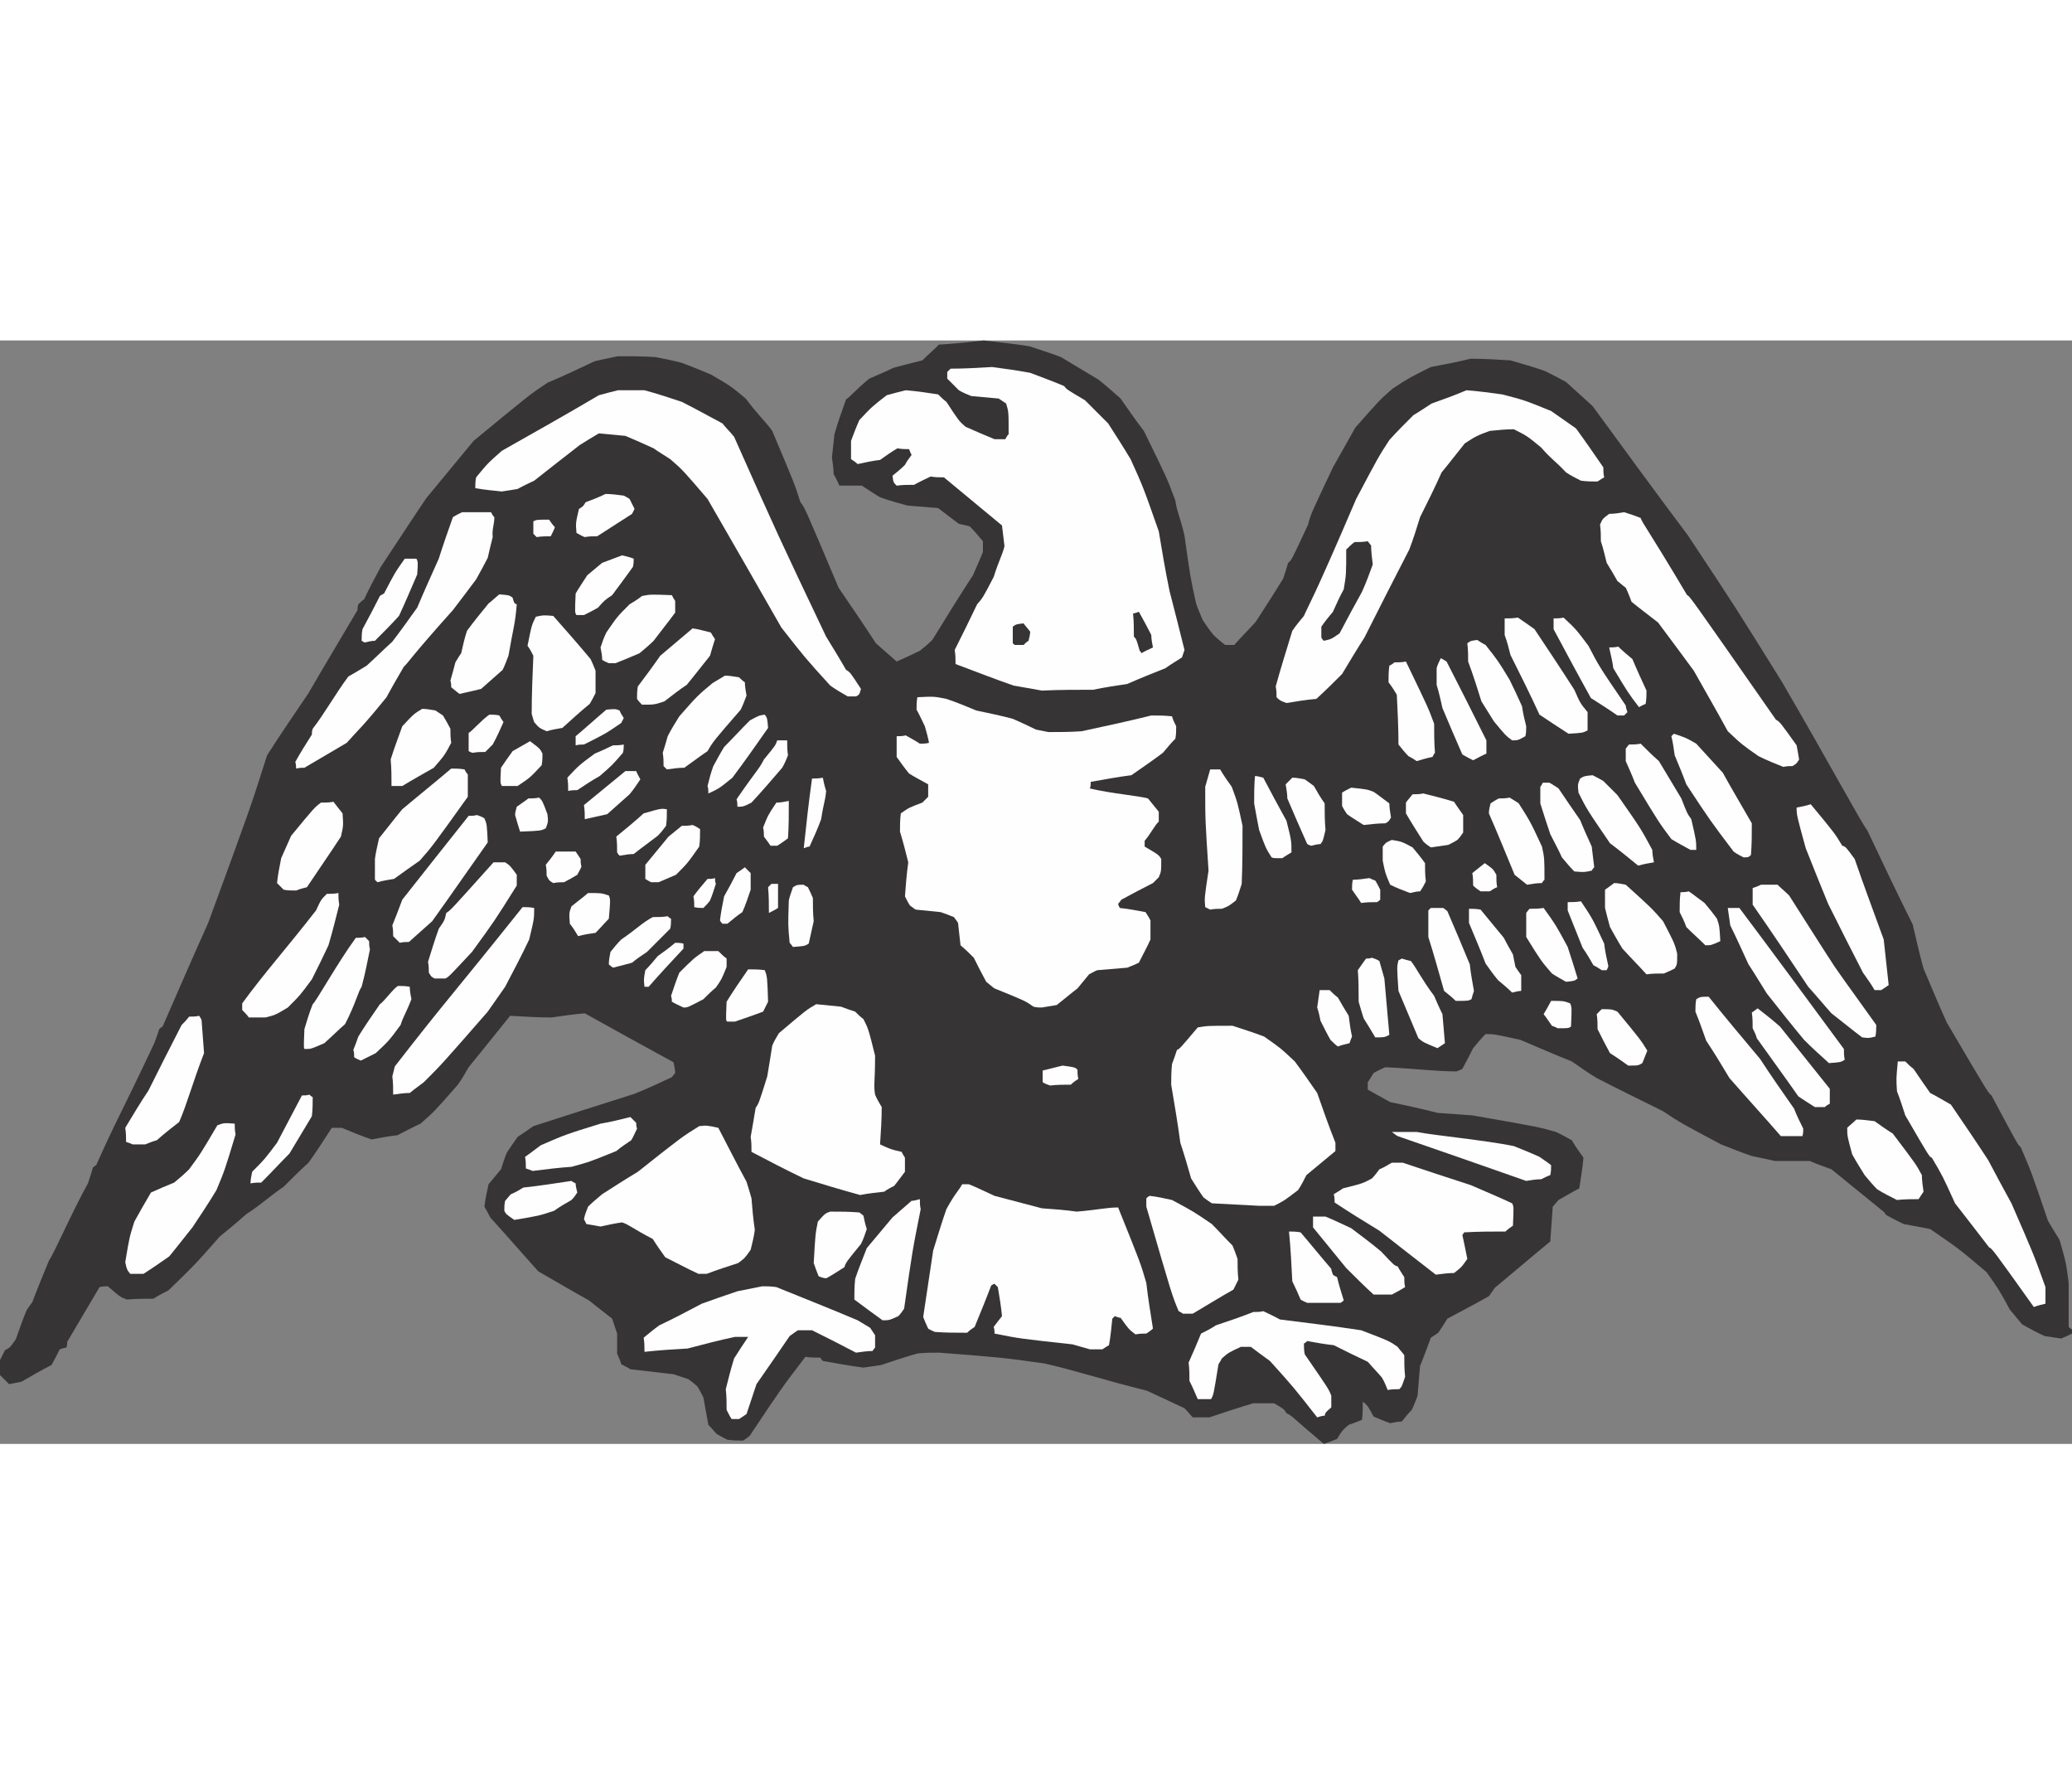 <?xml version="1.0" encoding="UTF-8"?>
<!DOCTYPE svg PUBLIC "-//W3C//DTD SVG 1.1//EN" "http://www.w3.org/Graphics/SVG/1.1/DTD/svg11.dtd">
<!-- Creator: CorelDRAW -->
<svg xmlns="http://www.w3.org/2000/svg" xml:space="preserve" width="7.848in" height="6.757in" version="1.1" style="shape-rendering:geometricPrecision; text-rendering:geometricPrecision; image-rendering:optimizeQuality; fill-rule:evenodd; clip-rule:evenodd"
viewBox="0 0 7847.72 4178.33"
 xmlns:xlink="http://www.w3.org/1999/xlink"
 xmlns:xodm="http://www.corel.com/coreldraw/odm/2003">
 <rect x="0" y="0" width="7847.72" height="4178.33" fill="#808080" stroke="none"/>
 <defs>
  <style type="text/css">
   <![CDATA[
    .fil1 {fill:#FEFEFE}
    .fil0 {fill:#373435}
   ]]>
  </style>
 </defs>
 <g id="Layer_x0020__x0028_Black_x0020_and_x0020_White_x0029_">
  <g id="_2008649675024">
   <path class="fil0" d="M5014 4178.33c-116.24,-97.39 -119.38,-106.81 -141.38,-116.23 -9.42,-15.71 -9.42,-15.71 -47.12,-37.7 -25.13,0 -50.26,0 -78.54,0 -53.41,15.7 -109.95,34.55 -166.5,53.4 -18.85,0 -40.84,0 -62.83,0 -9.43,-9.42 -18.85,-21.99 -31.42,-34.55 -47.12,-22 -94.25,-43.99 -141.37,-65.98 -163.36,-40.84 -289.03,-81.68 -389.56,-103.67 -157.08,-21.99 -157.08,-21.99 -398.98,-40.84 -25.13,0 -53.41,0 -81.68,3.14 -43.98,12.57 -91.11,28.27 -138.23,43.98 -21.99,3.14 -43.98,6.29 -65.98,9.43 -50.26,-6.29 -100.53,-15.71 -153.93,-25.14 -3.15,-3.14 -6.29,-6.28 -9.43,-12.56 -18.85,0 -37.7,0 -56.55,-3.14 -91.1,119.38 -91.1,119.38 -210.48,298.45 -6.29,6.28 -15.71,12.56 -25.14,18.85 -18.85,0 -37.7,0 -59.69,-3.14 -12.56,-6.29 -25.13,-12.57 -40.84,-22 -9.42,-9.42 -18.85,-21.99 -31.41,-34.55 -6.29,-34.56 -12.57,-69.12 -18.85,-103.68 -6.29,-12.56 -12.57,-25.13 -21.99,-40.84 -9.43,-9.42 -21.99,-18.85 -34.56,-28.27 -18.85,-6.28 -37.7,-12.57 -56.55,-18.85 -53.41,-6.28 -106.81,-12.57 -163.36,-18.85 -9.43,-6.28 -21.99,-12.57 -34.56,-18.85 -3.14,-12.57 -9.42,-25.13 -15.71,-40.84 0,-25.13 0,-50.26 0,-75.4 -6.28,-18.85 -12.56,-37.7 -18.85,-56.55 -28.27,-21.99 -56.55,-43.98 -87.96,-69.11 -62.83,-34.56 -125.67,-72.26 -191.64,-109.96 -59.69,-65.97 -119.38,-135.09 -182.21,-204.2 -6.28,-12.57 -12.57,-25.13 -21.99,-40.84 3.14,-28.28 9.42,-56.55 15.71,-84.82 15.7,-18.85 31.41,-37.7 47.12,-56.55 6.28,-18.85 12.57,-40.84 21.99,-62.83 12.57,-18.85 25.13,-37.7 40.84,-59.69 18.85,-12.57 37.7,-25.14 59.69,-40.84 125.67,-40.85 254.47,-81.69 383.28,-122.53 47.12,-18.85 94.24,-40.84 141.37,-62.83 3.14,-3.14 6.28,-9.42 12.56,-15.71 0,-12.56 -3.14,-25.13 -6.28,-40.84 -109.96,-59.69 -223.05,-122.52 -336.15,-185.35 -40.84,3.14 -81.68,9.42 -125.66,15.71 -50.27,0 -103.68,-3.14 -157.08,-6.29 -50.27,62.84 -103.68,128.81 -157.08,194.78 -12.57,21.99 -25.13,43.98 -40.84,65.98 -87.97,100.53 -87.97,100.53 -141.37,147.65 -28.28,12.57 -56.55,28.27 -87.97,43.98 -31.41,3.14 -62.83,9.43 -97.39,15.71 -37.7,-12.57 -75.4,-28.27 -113.1,-43.98 -12.56,0 -25.13,0 -37.69,0 -28.28,43.98 -56.55,87.96 -87.97,131.95 -31.41,28.27 -62.83,59.69 -94.25,91.1 -59.69,40.84 -78.54,62.83 -141.37,103.67 -31.41,28.28 -65.97,56.55 -100.53,84.83 -94.25,106.81 -94.25,106.81 -194.78,204.2 -18.85,9.42 -37.7,18.85 -56.55,31.42 -31.41,0 -65.97,0 -100.53,3.14 -25.13,-9.43 -25.13,-9.43 -72.25,-50.27 -9.43,0 -18.85,0 -31.42,3.14 -40.84,69.12 -81.68,138.23 -122.52,207.35 0,6.28 0,12.56 -3.14,21.99 -6.29,0 -15.71,3.14 -25.14,6.28 -9.42,18.85 -18.85,37.7 -31.41,59.69 -37.7,18.85 -75.4,40.84 -113.1,62.83 -15.71,3.15 -31.41,6.29 -47.12,9.43 -9.43,-9.43 -21.99,-21.99 -34.56,-34.56 0,-18.85 0,-37.7 0,-56.55 6.28,-12.56 12.57,-25.13 18.85,-37.7 18.85,-9.42 18.85,-9.42 40.84,-40.84 12.57,-34.55 25.13,-72.25 40.84,-109.95 6.28,-9.43 12.57,-18.85 21.99,-31.42 18.85,-50.26 40.84,-103.67 62.83,-157.08 21.99,-31.41 84.83,-179.07 147.66,-292.17 6.28,-18.84 12.56,-37.69 18.85,-59.69 3.14,-3.14 6.28,-6.28 12.56,-9.42 72.26,-163.36 94.25,-194.78 219.92,-461.81 6.28,-15.71 12.56,-34.56 18.84,-53.41 3.15,-3.14 6.29,-6.28 12.57,-9.43 56.55,-128.8 113.1,-260.75 172.79,-392.69 160.22,-436.69 160.22,-436.69 223.05,-634.61 50.27,-78.54 103.67,-157.07 157.08,-235.61 59.69,-103.68 122.52,-207.35 185.35,-314.16 0,-6.29 0,-12.57 3.15,-21.99 6.28,-6.29 12.56,-12.57 21.99,-18.85 18.85,-40.84 40.84,-81.69 62.83,-122.53 56.55,-84.82 113.1,-172.78 172.79,-260.75 59.69,-72.25 119.38,-144.51 179.07,-216.77 213.63,-175.93 213.63,-175.93 279.6,-219.91 59.69,-25.13 119.38,-53.41 179.07,-81.68 28.27,-6.28 56.55,-12.57 87.96,-18.85 47.13,0 94.25,0 141.38,3.14 31.41,6.28 65.97,12.57 100.53,21.99 34.55,12.57 72.25,28.28 109.95,43.99 75.4,43.98 75.4,43.98 131.95,91.1 47.12,62.83 78.54,91.11 100.53,122.52 84.82,201.06 84.82,201.06 106.81,270.18 15.71,18.85 15.71,18.85 144.52,323.58 47.12,69.12 94.24,138.23 141.37,210.49 25.13,21.99 50.26,43.98 78.54,69.12 28.27,-12.57 56.55,-25.14 87.96,-40.85 15.71,-12.56 31.42,-25.13 47.13,-40.84 50.26,-81.68 100.53,-163.36 153.93,-245.04 12.57,-28.27 25.14,-56.55 37.7,-87.96 0,-12.57 0,-25.14 0,-40.85 -15.7,-18.84 -31.41,-37.69 -50.26,-56.54 -12.57,-3.15 -25.13,-6.29 -40.84,-9.43 -25.14,-18.85 -50.27,-37.7 -78.54,-59.69 -37.7,-3.14 -75.4,-6.28 -116.24,-9.42 -34.56,-9.43 -69.12,-18.85 -103.67,-31.42 -22,-12.57 -43.99,-28.27 -69.12,-43.98 -28.27,0 -56.55,0 -84.82,0 -6.28,-12.57 -12.57,-28.28 -21.99,-43.98 0,-18.85 -3.14,-40.84 -6.29,-62.84 3.15,-28.27 6.29,-56.54 9.43,-87.96 12.57,-43.98 28.27,-87.96 43.98,-131.95 15.71,-9.42 34.56,-34.55 87.97,-78.54 28.27,-12.56 59.69,-25.13 91.1,-40.84 34.56,-9.42 72.26,-18.85 109.96,-28.27 18.85,-18.85 40.84,-37.7 62.83,-59.69 56.55,-3.14 113.1,-9.43 169.64,-15.71 56.55,6.28 113.1,12.57 172.79,21.99 37.7,12.57 78.54,25.13 119.38,40.84 47.13,28.28 94.25,56.55 141.37,84.82 28.28,22 56.55,47.13 84.83,72.26 28.27,40.84 56.55,81.68 87.96,122.52 87.97,179.07 87.97,179.07 119.38,263.9 6.29,43.98 15.71,53.4 34.56,131.94 21.99,157.08 21.99,157.08 43.98,257.61 6.28,18.85 15.71,40.84 25.13,62.84 12.57,18.85 25.14,37.69 40.85,56.54 12.56,12.57 28.27,25.14 43.98,37.7 9.42,0 21.99,0 34.55,0 25.14,-28.27 53.41,-56.55 81.69,-87.96 34.55,-53.41 69.11,-106.82 103.67,-163.36 6.28,-18.85 12.56,-37.7 18.85,-59.69 12.56,-9.43 12.56,-9.43 75.4,-144.52 9.42,-37.7 9.42,-37.7 94.24,-216.77 28.28,-50.26 56.55,-100.53 84.83,-150.79 94.24,-106.82 94.24,-106.82 141.37,-147.66 62.83,-40.84 62.83,-40.84 144.51,-81.68 50.27,-9.42 100.53,-18.85 150.8,-31.42 50.26,0 100.53,3.15 150.79,6.29 43.99,12.56 87.97,25.13 131.95,40.84 25.13,12.57 50.27,25.13 78.54,40.84 31.42,28.27 65.97,59.69 100.53,91.11 119.38,163.36 238.76,326.72 361.28,490.08 179.07,270.18 179.07,270.18 355,552.92 175.93,301.6 307.88,546.64 323.59,562.35 56.55,119.38 113.09,238.76 172.78,358.14 12.57,53.41 25.14,109.95 40.85,166.5 28.27,65.98 56.54,135.09 87.96,204.21 157.08,267.03 157.08,267.03 169.65,276.46 100.53,188.49 100.53,188.49 109.95,194.77 40.84,94.25 40.84,94.25 103.67,279.61 12.57,21.99 28.28,47.12 43.99,72.25 25.13,87.97 25.13,87.97 34.55,163.37 0,53.4 0,109.95 0,166.5 3.15,3.14 6.29,6.28 12.57,9.42 0,3.15 0,9.43 0,15.71 -12.57,6.29 -25.13,12.57 -40.84,18.85 -18.85,-3.14 -40.84,-6.28 -62.83,-9.42 -28.28,-12.57 -56.55,-28.28 -84.83,-43.99 -15.7,-18.84 -31.41,-37.69 -47.12,-56.54 -40.84,-75.4 -40.84,-75.4 -87.96,-141.38 -103.68,-87.96 -103.68,-87.96 -213.63,-163.36 -31.42,-6.28 -65.98,-12.56 -100.53,-18.85 -69.12,-34.55 -69.12,-34.55 -72.26,-43.98 -65.97,-53.41 -131.95,-106.81 -201.06,-163.36 -25.13,-9.43 -53.41,-18.85 -81.68,-31.42 -43.98,0 -87.97,0 -131.95,0 -28.27,-6.28 -56.55,-12.56 -87.96,-18.85 -37.7,-12.56 -75.4,-28.27 -116.24,-43.98 -153.94,-81.68 -153.94,-81.68 -219.91,-125.66 -81.68,-40.84 -166.51,-81.68 -251.33,-125.67 -31.42,-18.85 -62.83,-40.84 -94.25,-62.83 -62.83,-25.13 -128.8,-53.41 -194.78,-81.68 -100.53,-21.99 -100.53,-21.99 -131.94,-21.99 -15.71,15.71 -31.42,34.56 -47.13,53.41 -12.56,25.13 -25.13,50.26 -40.84,78.54 -6.28,3.14 -12.56,6.28 -21.99,9.42 -81.68,0 -135.09,-9.42 -270.18,-15.71 -12.56,6.29 -28.27,12.57 -43.98,21.99 -6.28,9.43 -12.56,21.99 -21.99,34.56 0,9.43 0,18.85 0,28.28 28.27,15.7 56.55,31.41 84.82,47.12 59.69,12.57 119.38,25.13 179.07,40.84 43.99,3.14 87.97,6.28 131.95,9.42 251.33,43.99 251.33,43.99 317.3,62.84 18.85,9.42 37.7,18.85 59.69,31.41 12.57,21.99 28.28,43.98 43.98,65.98 -3.14,37.69 -9.42,75.39 -15.7,116.23 -25.14,12.57 -50.27,28.28 -78.54,43.99 -6.29,6.28 -12.57,15.7 -21.99,25.13 -3.15,43.98 -6.29,87.96 -9.43,131.95 -69.11,56.54 -138.23,116.23 -210.49,175.93 -6.28,9.42 -12.56,18.84 -21.99,31.41 -50.26,28.28 -103.67,56.55 -157.08,84.82 -9.42,15.71 -21.99,34.56 -34.55,53.41 -9.43,6.28 -18.85,12.57 -28.28,18.85 -12.56,34.56 -25.13,69.12 -40.84,106.81 -3.14,37.7 -6.28,75.4 -9.42,113.1 -6.29,15.71 -12.57,34.56 -22,53.41 -12.56,12.57 -25.13,28.27 -37.69,43.98 -12.57,0 -28.28,3.14 -43.99,6.28 -18.85,-6.28 -40.84,-15.7 -62.83,-25.13 -21.99,-40.84 -21.99,-40.84 -40.84,-56.55 0,21.99 0,43.99 -3.14,69.12 -15.71,6.28 -31.42,12.56 -50.27,18.85 -25.13,21.99 -25.13,21.99 -43.98,53.4 -15.71,6.29 -31.41,12.57 -50.26,18.85z"/>
   <path class="fil1" d="M2770.89 4084.09c-6.28,-9.43 -12.56,-21.99 -18.85,-34.56 0,-25.13 0,-50.27 -3.14,-78.54 9.43,-37.7 18.85,-75.4 31.42,-116.24 15.7,-25.13 34.55,-53.41 53.4,-81.68 -15.7,0 -31.41,0 -50.26,0 -59.69,12.57 -119.38,28.27 -179.07,43.98 -53.41,3.14 -106.82,6.28 -163.37,12.57 0,-15.71 0,-34.56 -3.14,-53.41 18.85,-15.71 37.7,-31.42 59.69,-47.12 53.41,-25.14 106.82,-53.41 160.22,-81.68 43.99,-15.71 87.97,-31.42 135.09,-47.13 31.42,-6.28 62.83,-12.56 94.25,-18.85 15.71,0 34.56,0 53.41,3.14 100.53,40.84 204.2,81.68 307.87,125.67 15.71,9.42 31.42,18.85 47.13,28.27 6.28,9.43 12.56,18.85 18.85,28.28 0,15.7 0,31.41 0,47.12 -3.15,3.14 -6.29,6.28 -9.43,12.57 -18.85,0 -40.84,3.14 -62.83,6.28 -53.41,-28.28 -109.96,-56.55 -166.5,-84.82 -15.71,0 -34.56,0 -53.41,0 -9.43,6.28 -18.85,12.56 -31.42,21.99 -40.84,59.69 -81.68,119.38 -125.66,182.21 -12.57,37.7 -25.13,75.4 -37.7,113.1 -9.42,6.28 -18.85,12.56 -28.27,18.85 -9.43,0 -18.85,0 -28.28,0z"/>
   <path class="fil1" d="M4988.86 4077.8c-91.1,-116.24 -91.1,-116.24 -179.07,-213.63 -21.99,-15.7 -47.12,-34.55 -72.25,-53.4 -12.57,0 -25.14,0 -37.7,0 -47.13,21.99 -47.13,21.99 -72.26,43.98 -3.14,6.28 -6.28,12.57 -12.57,21.99 -18.84,116.24 -18.84,116.24 -28.27,131.95 -15.71,0 -31.42,0 -50.27,0 -9.42,-21.99 -18.84,-43.98 -31.41,-69.12 0,-21.99 0,-43.98 -3.14,-69.11 15.71,-34.56 31.41,-72.26 47.12,-109.96 18.85,-9.42 37.7,-18.85 56.55,-31.41 47.12,-15.71 94.25,-31.42 141.37,-50.27 12.57,0 25.13,0 37.7,-3.14 18.85,9.42 40.84,18.85 62.83,31.42 100.53,12.56 204.21,25.13 307.88,40.84 106.81,40.84 106.81,40.84 138.23,62.83 6.28,9.42 15.71,18.85 25.13,31.41 0,25.14 0,53.41 3.14,81.69 -12.56,37.69 -12.56,37.69 -21.99,47.12 -12.57,0 -28.27,0 -43.98,3.14 -6.28,-15.71 -12.57,-31.42 -21.99,-47.12 -15.71,-18.85 -34.56,-37.7 -53.41,-59.69 -40.84,-18.85 -84.82,-40.84 -128.8,-62.84 -31.42,-3.14 -65.98,-9.42 -100.54,-15.7 -3.14,3.14 -6.28,6.28 -12.56,9.42 0,12.57 0,25.13 3.14,40.84 91.11,131.95 91.11,131.95 100.53,157.08 0,12.57 0,28.28 0,43.98 -21.99,18.85 -21.99,18.85 -25.13,31.42 -9.43,0 -18.85,3.14 -28.28,6.28z"/>
   <path class="fil1" d="M4128.07 3820.19c-21.99,-6.28 -43.98,-12.56 -65.98,-18.85 -201.06,-21.99 -201.06,-21.99 -295.3,-40.84 0,-6.28 0,-15.71 -3.15,-25.13 9.43,-12.57 18.85,-25.13 31.42,-40.84 -3.14,-34.56 -9.43,-72.26 -15.71,-109.96 -3.14,-3.14 -6.28,-6.28 -12.56,-12.56 -3.15,0 -6.29,3.14 -12.57,6.28 -18.85,50.27 -40.84,103.67 -62.83,157.08 -9.43,6.28 -18.85,12.57 -28.28,21.99 -40.84,0 -81.68,0 -122.52,-3.14 -6.28,-3.14 -15.71,-6.28 -25.13,-12.57 -6.28,-12.56 -12.57,-28.27 -18.85,-43.98 12.57,-81.68 25.13,-166.5 37.7,-251.33 15.71,-50.26 31.41,-103.67 50.26,-157.08 34.56,-62.83 43.99,-65.97 59.69,-94.24 6.29,0 15.71,0 25.14,0 31.41,12.56 62.83,28.27 97.39,43.98 59.69,15.71 119.38,31.41 179.07,47.12 43.98,3.14 87.96,6.29 131.94,12.57 78.54,-6.28 113.1,-15.71 157.08,-15.71 84.83,210.49 84.83,210.49 106.82,285.89 6.28,56.54 15.7,113.09 25.13,172.78 -6.28,6.29 -15.71,12.57 -25.13,18.85 -12.57,0 -25.14,0 -40.84,3.14 -25.14,-18.85 -25.14,-18.85 -56.55,-62.83 -6.29,0 -12.57,-3.14 -21.99,-6.28 -3.15,3.14 -6.29,6.28 -9.43,9.42 -3.14,31.42 -6.28,65.98 -12.57,100.53 -6.28,3.15 -15.7,9.43 -25.13,15.71 -15.71,0 -31.41,0 -47.12,0z"/>
   <path class="fil1" d="M3342.66 3710.24c-34.56,-25.14 -69.11,-50.27 -106.81,-78.54 0,-25.14 0,-50.27 3.14,-78.54 12.56,-37.7 28.27,-75.4 43.98,-116.24 31.42,-37.7 62.83,-75.4 97.39,-116.24 21.99,-18.85 47.12,-40.84 72.26,-62.83 9.42,0 18.85,-3.14 31.41,-6.29 0,12.57 0,25.14 3.14,37.7 -31.41,157.08 -31.41,157.08 -62.83,376.99 -6.28,9.43 -12.56,18.85 -21.99,28.28 -34.56,15.71 -34.56,15.71 -59.69,15.71z"/>
   <path class="fil1" d="M4479.93 3685.1c-3.15,-3.14 -9.43,-6.28 -15.71,-9.42 -25.13,-59.69 -25.13,-59.69 -122.52,-395.84 0,-9.43 0,-18.85 0,-31.42 3.14,-3.14 6.28,-6.28 12.56,-9.42 28.28,3.14 56.55,9.42 84.83,15.71 81.68,43.98 81.68,43.98 150.79,91.1 25.13,25.14 50.27,53.41 78.54,81.68 6.28,15.71 12.57,31.42 18.85,50.27 0,25.13 0,50.26 3.14,78.54 -6.28,12.57 -12.56,25.13 -18.85,37.7 -50.26,28.27 -100.53,59.69 -153.93,91.1 -12.57,0 -25.14,0 -37.7,0z"/>
   <path class="fil1" d="M7703.21 3659.97c-157.08,-219.91 -157.08,-219.91 -169.65,-226.19 -40.84,-53.41 -84.82,-109.96 -128.8,-166.51 -47.13,-103.67 -47.13,-103.67 -87.97,-172.78 -9.42,-3.15 -9.42,-3.15 -100.53,-160.23 -9.42,-28.27 -18.85,-59.69 -31.42,-91.1 -3.14,-47.13 -3.14,-47.13 3.15,-113.1 9.42,0 18.85,0 28.27,0 9.43,9.43 18.85,18.85 31.42,28.28 18.85,28.27 40.84,59.69 62.83,91.1 25.13,12.57 50.26,28.28 78.54,43.98 47.12,69.12 94.25,138.23 141.37,210.49 28.27,53.41 56.55,106.81 87.96,163.36 84.83,194.78 84.83,194.78 128.81,317.3 0,18.85 0,40.84 0,62.84 -12.57,3.14 -28.28,6.28 -43.98,12.56z"/>
   <path class="fil1" d="M4951.16 3644.26c-6.28,-3.14 -15.7,-6.28 -25.13,-12.56 -9.42,-21.99 -18.85,-43.98 -31.41,-69.12 -3.15,-62.83 -6.29,-125.66 -12.57,-188.49 12.57,0 28.27,0 43.98,3.14 37.7,43.98 75.4,91.1 116.24,138.23 0,6.28 3.14,12.56 6.28,21.99 3.15,3.14 9.43,6.28 15.71,9.42 6.29,28.28 15.71,56.55 25.13,87.97 -3.14,3.14 -6.28,6.28 -12.56,9.42 -40.84,0 -81.68,0 -125.67,0z"/>
   <path class="fil1" d="M5202.49 3612.85c-34.56,-31.42 -69.11,-65.98 -103.67,-100.53 -40.84,-50.27 -81.68,-100.53 -125.66,-153.94 0,-12.57 0,-25.13 0,-40.84 15.7,0 31.41,0 47.12,0 31.42,12.56 62.83,28.27 97.39,43.98 37.7,28.27 75.4,56.55 113.1,87.97 50.26,53.4 50.26,53.4 62.83,56.54 6.28,12.57 15.71,25.14 25.13,40.84 0,12.57 0,25.14 3.14,37.7 -15.71,9.43 -31.41,18.85 -50.26,28.28 -21.99,0 -43.99,0 -69.12,0z"/>
   <path class="fil1" d="M3122.75 3550.01c-6.28,0 -12.57,-3.15 -21.99,-6.29 -6.28,-15.71 -12.57,-31.41 -18.85,-50.26 6.28,-109.96 6.28,-109.96 15.71,-157.08 28.27,-31.42 28.27,-31.42 47.12,-37.7 34.56,0 72.26,0 109.96,3.14 3.14,3.14 9.42,6.28 15.7,12.57 3.15,15.7 6.29,31.41 12.57,50.26 -6.28,18.85 -12.57,37.7 -21.99,56.55 -56.55,69.12 -56.55,69.12 -62.83,87.97 -69.12,43.98 -69.12,43.98 -75.4,40.84z"/>
   <path class="fil1" d="M5438.11 3537.45c-69.11,-53.41 -141.37,-109.96 -213.63,-166.5 -56.55,-34.56 -113.09,-69.12 -169.64,-106.82 0,-9.42 0,-18.85 -3.14,-31.41 9.42,-6.29 21.99,-12.57 34.55,-22 75.4,-18.85 75.4,-18.85 109.96,-37.69 9.42,-9.43 18.85,-22 28.27,-34.56 15.71,-6.29 31.42,-15.71 47.13,-25.13 12.56,0 25.13,0 40.84,0 84.82,28.27 169.64,56.54 257.61,84.82 50.26,21.99 103.67,43.98 157.08,69.11 6.28,12.57 6.28,12.57 3.14,84.83 -9.43,6.28 -18.85,12.56 -28.28,21.99 -50.26,0 -103.67,0 -157.08,3.14 0,3.14 -3.14,6.28 -6.28,9.42 6.28,28.28 12.57,59.69 18.85,91.11 -21.99,31.42 -21.99,31.42 -50.26,53.41 -22,0 -43.99,3.14 -69.12,6.28z"/>
   <path class="fil1" d="M493.23 3534.3c-12.57,-15.71 -12.57,-15.71 -18.85,-43.98 15.71,-94.25 15.71,-94.25 34.56,-153.94 18.85,-34.56 40.84,-72.26 62.83,-109.96 28.27,-12.56 56.55,-25.13 87.96,-37.7 18.85,-15.7 37.7,-31.41 56.55,-50.26 43.98,-59.69 43.98,-59.69 106.82,-166.51 25.13,-9.42 25.13,-9.42 65.97,-6.28 0,12.57 0,25.13 3.14,40.84 -40.84,135.09 -40.84,135.09 -72.26,210.49 -28.27,47.12 -59.69,94.25 -91.1,141.37 -28.28,34.56 -56.55,72.26 -87.97,109.95 -31.41,22 -62.83,43.99 -97.39,65.98 -15.7,0 -31.41,0 -50.26,0z"/>
   <path class="fil1" d="M2645.23 3534.3c-40.84,-18.85 -81.68,-40.84 -125.67,-62.83 -15.7,-21.99 -31.41,-43.99 -47.12,-69.12 -78.54,-40.84 -87.96,-53.41 -116.24,-62.83 -25.13,3.14 -53.41,9.42 -81.68,15.71 -15.71,-3.14 -34.56,-6.29 -53.41,-9.43 -3.14,-6.28 -6.28,-12.56 -9.42,-18.85 3.14,-15.7 9.42,-31.41 15.71,-47.12 15.7,-15.71 34.55,-31.42 53.4,-47.12 43.99,-28.28 87.97,-56.55 135.09,-84.83 166.51,-131.94 166.51,-131.94 232.48,-172.78 28.27,-3.15 28.27,-3.15 72.26,6.28 34.55,65.97 69.11,135.09 106.81,204.2 6.28,18.85 12.57,40.84 18.85,62.83 3.14,37.7 6.28,78.54 12.57,119.38 -3.15,25.14 -9.43,50.27 -15.71,75.4 -21.99,31.42 -21.99,31.42 -47.13,50.27 -37.69,12.56 -78.54,25.13 -119.38,40.84 -9.42,0 -18.85,0 -31.41,0z"/>
   <path class="fil1" d="M1947.8 3330.1c-31.42,-21.99 -31.42,-21.99 -37.7,-34.55 0,-12.57 0,-25.14 3.14,-37.7 6.28,-6.29 12.56,-15.71 21.99,-25.13 15.71,-6.29 31.41,-15.71 47.12,-25.14 59.69,-6.28 119.38,-15.71 182.21,-25.13 3.15,3.14 9.43,6.28 15.71,9.42 0,9.43 3.14,22 6.29,34.56 -6.29,9.43 -12.57,18.85 -22,28.28 -21.99,12.56 -43.98,25.13 -65.97,40.84 -56.55,18.85 -56.55,18.85 -150.79,34.55z"/>
   <path class="fil1" d="M4768.95 3276.69c-59.69,-3.14 -119.38,-6.29 -179.07,-9.43 -9.42,-6.28 -18.85,-12.56 -31.41,-21.99 -15.71,-21.99 -31.42,-47.12 -47.13,-72.25 -12.56,-43.99 -25.13,-87.97 -40.84,-135.09 -9.42,-72.26 -21.99,-144.52 -34.56,-219.91 0,-25.14 0,-50.27 3.15,-78.54 6.28,-15.71 12.56,-34.56 18.85,-53.41 9.42,-3.14 9.42,-3.14 78.53,-84.82 37.7,-6.29 37.7,-6.29 131.95,-6.29 37.7,12.57 78.54,25.14 119.38,40.84 62.83,43.99 62.83,43.99 116.24,94.25 28.28,37.7 56.55,78.54 84.82,119.38 21.99,62.83 43.99,125.67 69.12,188.5 0,9.42 0,18.85 0,31.41 -34.56,28.28 -72.26,59.69 -109.96,91.11 -9.42,18.85 -18.85,37.7 -31.41,56.55 -53.41,40.84 -53.41,40.84 -91.11,59.69 -18.85,0 -37.7,0 -56.55,0z"/>
   <path class="fil1" d="M7184.84 3254.7c-25.13,-12.57 -50.26,-25.14 -75.39,-40.84 -15.71,-15.71 -31.42,-34.56 -47.13,-53.41 -15.71,-25.13 -31.41,-50.27 -47.12,-78.54 -18.85,-69.12 -18.85,-69.12 -18.85,-100.53 9.42,-9.43 21.99,-18.85 34.56,-31.42 21.99,0 43.98,3.14 69.11,6.29 21.99,15.7 43.98,31.41 69.12,47.12 87.96,116.24 87.96,116.24 109.95,157.08 0,18.85 3.14,40.84 6.29,62.83 -6.29,9.43 -12.57,18.85 -18.85,28.27 -25.14,0 -53.41,0 -81.69,3.15z"/>
   <path class="fil1" d="M3257.84 3235.85c-69.12,-18.85 -141.37,-40.84 -213.63,-62.83 -65.97,-31.42 -131.95,-65.98 -197.92,-100.54 0,-18.85 0,-37.69 -3.14,-56.54 6.28,-34.56 12.56,-72.26 18.85,-109.96 12.56,-18.85 12.56,-18.85 43.98,-119.38 6.28,-37.7 12.57,-75.4 18.85,-116.24 6.28,-15.71 15.71,-31.41 25.13,-47.12 103.67,-87.97 103.67,-87.97 141.37,-109.96 31.42,3.14 62.84,6.28 94.25,9.43 15.71,6.28 34.56,12.56 53.41,18.85 9.42,9.42 18.85,18.85 31.41,28.27 18.85,37.7 18.85,37.7 43.99,138.23 0,103.67 -6.29,109.96 0,147.65 6.28,15.71 15.7,31.42 25.13,47.13 0,47.12 -3.14,94.25 -6.28,141.37 40.84,18.85 40.84,18.85 81.68,28.27 3.14,6.29 6.28,12.57 12.56,22 0,15.7 0,34.55 0,53.4 -12.56,15.71 -25.13,34.56 -40.84,53.41 -12.56,6.28 -25.13,12.57 -37.7,21.99 -28.27,3.14 -59.69,6.28 -91.1,12.57z"/>
   <path class="fil1" d="M948.76 3191.86c0,-12.56 3.14,-28.27 6.28,-43.98 47.13,-47.12 47.13,-47.12 94.25,-109.95 31.42,-59.69 62.83,-119.38 94.25,-179.07 9.42,0 18.85,0 28.27,-3.15 3.14,3.15 6.29,6.29 12.57,9.43 0,21.99 0,47.12 -3.14,72.26 -28.28,47.12 -56.55,94.24 -84.83,141.37 -34.55,34.56 -69.11,72.25 -106.81,109.95 -12.57,0 -25.13,0 -40.84,3.14z"/>
   <path class="fil1" d="M5780.55 3182.44c-160.22,-56.55 -323.58,-113.1 -486.94,-169.65 -6.29,-3.14 -12.57,-9.42 -21.99,-15.7 31.41,0 62.83,0 94.24,0 62.84,12.56 260.76,31.41 367.57,53.4 31.42,12.57 62.83,25.14 97.39,40.84 12.57,9.43 28.27,18.85 43.98,31.42 0,12.57 0,25.13 -3.14,37.7 -9.42,3.14 -21.99,9.42 -34.56,15.71 -18.85,0 -37.7,3.14 -56.55,6.28z"/>
   <path class="fil1" d="M2016.91 3144.74c-6.28,-3.14 -15.71,-6.28 -25.13,-9.42 0,-12.57 0,-28.28 -3.14,-43.99 18.85,-12.56 37.69,-28.27 59.69,-43.98 94.24,-40.84 94.24,-40.84 226.19,-81.68 37.7,-6.28 75.4,-15.71 113.1,-25.13 6.28,6.28 12.56,12.56 21.99,21.99 0,6.28 0,12.57 3.14,21.99 -6.28,12.57 -12.57,28.27 -21.99,43.98 -18.85,12.57 -37.7,25.13 -56.55,40.84 -100.53,40.84 -100.53,40.84 -169.65,59.69 -47.12,3.14 -97.38,9.43 -147.65,15.71z"/>
   <path class="fil1" d="M502.65 3044.21c-6.28,-3.14 -15.7,-6.28 -25.13,-9.42 0,-15.71 0,-34.56 -3.14,-53.41 28.27,-47.13 56.55,-94.25 87.96,-141.37 40.84,-81.68 81.69,-163.37 125.67,-248.19 9.42,-9.42 18.85,-18.85 28.27,-31.41 12.57,0 25.13,0 37.7,-3.15 3.14,3.15 6.28,9.43 9.43,15.71 3.14,40.84 6.28,81.68 9.42,125.67 -43.98,113.09 -62.83,188.49 -94.25,260.75 -28.27,21.99 -56.55,43.98 -84.82,69.11 -12.57,3.14 -28.27,9.43 -43.98,15.71 -15.71,0 -31.42,0 -47.13,0z"/>
   <path class="fil1" d="M6745.02 3012.79c-62.83,-72.25 -128.8,-144.51 -194.78,-219.91 -28.27,-47.12 -56.55,-94.24 -87.96,-141.37 -12.57,-34.56 -25.13,-72.26 -40.84,-109.95 0,-15.71 0,-31.42 3.14,-47.13 15.71,-9.42 15.71,-9.42 47.12,-9.42 62.84,78.54 128.81,157.08 194.78,235.62 40.84,62.83 84.83,125.66 128.81,188.49 9.42,25.13 21.99,50.27 34.56,75.4 0,9.42 0,18.85 -3.15,28.27 -25.13,0 -53.4,0 -81.68,0z"/>
   <path class="fil1" d="M6873.83 2902.84c-18.85,-12.57 -40.84,-25.13 -62.83,-40.84 -50.27,-72.26 -103.68,-144.52 -157.08,-219.91 -3.15,-12.57 -9.43,-25.14 -15.71,-37.7 0,-18.85 0,-37.7 -3.14,-59.69 6.28,-3.14 12.56,-9.43 21.99,-15.71 28.27,21.99 56.55,43.98 84.82,69.11 62.83,78.54 125.66,157.08 188.5,235.62 0,18.85 0,37.7 0,56.55 -6.29,3.14 -12.57,6.29 -18.85,12.57 -12.57,0 -25.14,0 -37.7,0z"/>
   <path class="fil1" d="M1489.12 2855.71c0,-21.99 0,-43.98 -3.14,-69.11 3.14,-12.57 6.28,-25.13 9.43,-37.7 194.77,-251.33 210.48,-260.75 483.8,-603.18 12.57,0 28.28,0 43.98,3.14 0,40.84 0,40.84 -18.85,119.38 -28.27,59.69 -59.69,119.38 -91.1,179.07 -21.99,31.41 -43.98,62.83 -65.98,94.25 -172.78,197.92 -172.78,197.92 -241.9,267.03 -15.71,12.57 -34.56,25.13 -53.41,40.84 -18.84,0 -40.84,3.14 -62.83,6.28z"/>
   <path class="fil1" d="M3977.27 2821.16c-9.42,-3.14 -18.85,-6.29 -28.27,-12.57 0,-12.57 0,-28.27 0,-43.98 25.13,-6.28 50.26,-12.57 75.4,-18.85 47.12,6.28 47.12,6.28 56.54,15.71 0,9.42 0,21.99 3.15,34.55 -9.43,6.29 -18.85,12.57 -28.28,22 -25.13,0 -50.26,0 -78.54,3.14z"/>
   <path class="fil1" d="M6166.97 2745.76c-21.99,-15.71 -43.98,-31.42 -69.12,-47.12 -15.7,-28.28 -31.41,-59.69 -47.12,-91.11 0,-18.85 0,-37.7 -3.14,-56.55 6.28,-6.28 12.57,-12.57 18.85,-18.85 37.7,0 37.7,0 59.69,9.43 87.96,106.81 87.96,106.81 113.1,147.65 -6.29,15.71 -12.57,31.42 -18.85,47.12 -15.71,9.43 -15.71,9.43 -53.41,9.43z"/>
   <path class="fil1" d="M6927.23 2736.33c-31.41,-28.27 -62.83,-56.54 -94.24,-87.96 -47.13,-56.55 -94.25,-116.24 -141.37,-175.93 -22,-34.56 -43.99,-72.26 -69.12,-109.95 -21.99,-47.13 -43.98,-97.39 -69.11,-147.66 -3.15,-21.99 -6.29,-43.98 -9.43,-65.97 12.57,0 28.27,0 43.98,0 131.95,175.93 263.9,355 395.84,534.07 0,12.56 0,25.13 3.14,40.84 -15.7,9.42 -15.7,9.42 -59.69,12.56z"/>
   <path class="fil1" d="M1366.6 2726.91c-6.28,-3.14 -15.71,-6.28 -25.13,-12.57 0,-9.42 0,-18.85 -3.14,-28.27 6.28,-15.71 12.56,-31.42 18.85,-50.27 25.13,-40.84 53.4,-81.68 81.68,-122.52 15.71,-9.42 53.4,-62.83 69.11,-69.11 12.57,0 28.28,0 43.98,3.14 0,15.71 3.15,31.41 6.29,47.12 -21.99,56.55 -31.42,65.98 -40.84,97.39 -43.98,59.69 -43.98,59.69 -94.25,106.82 -18.85,9.42 -37.7,18.84 -56.55,28.27z"/>
   <path class="fil1" d="M1156.11 2682.93c-6.28,0 -6.28,0 -3.14,-75.4 9.43,-31.42 18.85,-62.83 31.42,-94.25 12.57,-9.42 94.25,-157.08 163.36,-251.33 9.43,0 21.99,0 34.56,-3.14 3.14,3.14 9.42,9.43 15.71,15.71 0,9.43 0,18.85 3.14,31.42 -9.43,47.12 -18.85,94.24 -31.42,141.37 -12.56,15.71 -21.99,62.83 -62.83,141.37 -25.13,21.99 -50.26,47.12 -78.54,72.26 -50.26,21.99 -50.26,21.99 -72.26,21.99z"/>
   <path class="fil1" d="M5444.39 2679.79c-53.4,-22 -53.4,-22 -72.25,-37.7 -25.14,-59.69 -50.27,-119.38 -75.4,-179.07 -6.28,-91.11 -6.28,-91.11 0,-116.24 3.14,0 6.28,-3.14 12.57,-6.29 9.42,3.15 21.99,6.29 34.55,9.43 21.99,28.27 40.84,69.11 87.97,131.95 9.42,21.99 18.85,43.98 31.41,69.11 3.15,34.56 6.29,72.26 9.43,109.96 -9.43,6.28 -18.85,12.56 -28.28,18.85z"/>
   <path class="fil1" d="M5067.4 2673.5c-9.42,-6.28 -18.85,-15.71 -28.27,-25.13 -12.57,-21.99 -25.13,-47.12 -37.7,-72.26 -3.14,-15.7 -6.28,-31.41 -12.57,-50.26 3.15,-21.99 6.29,-43.98 9.43,-65.98 12.56,0 25.13,0 37.7,0 9.42,9.43 18.85,18.85 31.41,28.28 12.57,21.99 25.14,43.98 40.84,69.11 3.15,25.14 6.29,50.27 12.57,78.54 -3.14,6.29 -6.28,15.71 -9.42,25.14 -12.57,3.14 -28.28,6.28 -43.99,12.56z"/>
   <path class="fil1" d="M5208.77 2638.95c-12.56,-22 -28.27,-47.13 -43.98,-72.26 -6.28,-18.85 -12.56,-40.84 -18.85,-62.83 0,-37.7 0,-78.54 -3.14,-119.38 9.43,-12.57 18.85,-28.28 31.42,-43.99 6.28,0 12.56,0 21.99,-3.14 9.42,3.14 18.85,6.29 28.27,12.57 6.29,21.99 12.57,43.98 18.85,65.97 6.29,69.12 12.57,141.37 18.85,213.63 -18.85,9.43 -18.85,9.43 -53.41,9.43z"/>
   <path class="fil1" d="M7052.9 2638.95c-37.7,-28.28 -75.4,-59.7 -116.24,-91.11 -28.28,-31.42 -56.55,-65.97 -87.97,-100.53 -69.11,-103.67 -138.23,-207.35 -210.48,-311.02 0,-18.85 0,-40.84 0,-62.83 9.42,-3.14 18.85,-6.28 31.41,-12.57 18.85,0 40.84,0 62.84,0 12.56,12.57 28.27,25.14 43.98,40.84 56.55,87.97 113.1,179.07 172.79,270.18 50.26,72.26 103.67,144.51 157.07,219.91 0,12.57 0,28.28 -3.14,43.98 -25.13,6.29 -25.13,6.29 -50.26,3.15z"/>
   <path class="fil1" d="M5899.93 2604.39c-6.28,-3.14 -12.56,-6.29 -21.99,-9.43 -9.42,-12.56 -18.85,-28.27 -31.41,-43.98 9.42,-15.71 18.85,-31.42 28.27,-50.26 47.13,0 47.13,0 72.26,9.42 6.28,15.71 6.28,15.71 3.14,87.96 -9.42,6.29 -9.42,6.29 -50.27,6.29z"/>
   <path class="fil1" d="M2755.18 2579.25c-6.28,-3.14 -6.28,-3.14 -3.14,-75.39 25.13,-40.84 53.41,-81.68 81.68,-122.53 18.85,0 40.84,0 62.84,3.15 9.42,25.13 9.42,25.13 12.56,119.38 -6.28,12.56 -12.56,25.13 -18.85,37.7 -34.56,12.56 -69.11,25.13 -106.81,37.69 -9.43,0 -18.85,0 -28.28,0z"/>
   <path class="fil1" d="M942.48 2563.55c-6.29,-9.43 -15.71,-18.85 -25.14,-28.28 0,-6.28 0,-15.71 0,-25.13 84.83,-116.24 169.65,-210.49 279.61,-351.86 18.84,-40.84 18.84,-40.84 40.84,-62.83 12.56,0 28.27,0 43.98,-3.14 0,12.56 0,28.27 3.14,43.98 -12.57,50.27 -25.13,100.53 -40.84,153.94 -18.85,40.84 -40.84,84.82 -62.83,128.8 -43.98,59.69 -43.98,59.69 -91.11,106.82 -47.12,28.27 -47.12,28.27 -84.82,37.7 -18.85,0 -40.84,0 -62.83,0z"/>
   <path class="fil1" d="M2588.68 2525.85c-12.57,-6.29 -28.27,-12.57 -43.98,-21.99 0,-6.29 0,-12.57 -3.14,-21.99 9.42,-28.28 18.85,-56.55 31.41,-87.97 53.41,-53.41 53.41,-53.41 94.25,-81.68 15.71,0 34.56,0 53.41,0 9.42,9.42 18.85,18.85 31.41,28.27 0,9.43 0,18.85 0,31.42 -18.85,47.12 -18.85,47.12 -40.84,78.54 -15.71,12.57 -31.41,28.27 -47.12,43.98 -59.69,31.42 -59.69,31.42 -75.4,31.42z"/>
   <path class="fil1" d="M3945.86 2525.85c-9.43,0 -18.85,0 -31.42,-3.14 -31.42,-21.99 -31.42,-21.99 -147.65,-69.12 -9.43,-6.28 -18.85,-15.71 -31.42,-25.13 -15.71,-28.28 -31.42,-59.69 -47.12,-91.11 -15.71,-15.71 -31.42,-31.41 -50.27,-47.12 -3.14,-28.28 -6.28,-56.55 -9.42,-84.82 -3.15,-6.29 -9.43,-12.57 -15.71,-22 -15.71,-6.28 -31.42,-12.56 -50.27,-18.84 -31.41,-3.15 -62.83,-6.29 -94.25,-9.43 -6.28,-3.14 -12.56,-9.42 -21.99,-15.71 -6.28,-9.42 -12.56,-21.99 -18.85,-34.56 3.15,-40.84 6.29,-84.82 12.57,-128.8 -9.42,-37.7 -18.85,-75.4 -31.42,-116.24 0,-21.99 0,-43.98 3.15,-69.11 31.41,-22 31.41,-22 81.68,-40.84 6.28,-6.29 12.56,-12.57 21.99,-22 0,-15.7 0,-31.41 0,-47.12 -21.99,-12.57 -47.13,-25.13 -72.26,-40.84 -15.71,-18.85 -31.41,-40.84 -47.12,-62.83 0,-25.13 0,-50.27 0,-78.54 9.42,0 21.99,0 34.56,-3.14 15.7,9.42 34.55,18.85 53.4,31.41 9.43,0 21.99,0 34.56,-3.14 -3.14,-18.85 -9.42,-40.84 -15.71,-62.83 -9.42,-18.85 -18.85,-40.84 -31.41,-62.83 0,-15.71 0,-31.42 3.14,-47.13 62.83,-3.14 62.83,-3.14 109.95,6.29 37.7,12.56 75.4,28.27 113.1,43.98 43.98,9.42 91.11,18.85 138.23,31.41 28.27,12.57 56.55,25.14 87.96,40.85 15.71,3.14 31.42,6.28 47.13,9.42 40.84,0 81.68,0 125.66,-3.14 87.97,-18.85 175.93,-37.7 263.9,-59.69 25.13,0 50.26,0 78.54,3.14 3.14,12.57 9.42,25.13 15.7,37.7 0,15.71 0,31.41 -3.14,47.12 -15.71,15.71 -31.41,34.56 -47.12,53.41 -37.7,28.27 -78.54,56.55 -119.38,84.82 -50.27,6.29 -100.53,15.71 -153.94,25.14 0,6.28 0,15.7 -3.14,25.13 78.54,18.85 188.49,28.27 219.91,37.7 12.57,15.71 25.13,31.41 40.84,50.26 0,12.57 0,25.14 0,37.7 -12.57,9.43 -31.42,47.13 -53.41,72.26 0,6.28 0,12.56 0,21.99 53.41,31.42 53.41,31.42 62.83,47.12 0,47.13 0,47.13 -9.42,69.12 -6.28,6.28 -12.57,12.56 -21.99,21.99 -37.7,18.85 -78.54,40.84 -119.38,62.83 -3.14,3.14 -6.28,9.43 -12.57,15.71 0,3.14 3.14,9.42 6.29,15.71 31.41,3.14 62.83,9.42 97.38,15.71 6.29,9.42 12.57,18.84 18.85,31.41 0,21.99 0,47.12 0,72.26 -12.56,28.27 -28.27,56.55 -43.98,87.96 -12.56,6.29 -28.27,12.57 -43.98,18.85 -37.7,3.14 -75.4,6.28 -113.1,9.43 -9.42,3.14 -18.85,9.42 -31.41,15.7 -12.57,15.71 -28.28,34.56 -43.99,53.41 -25.13,18.85 -50.26,40.84 -78.54,62.83 -18.84,3.14 -37.69,6.29 -56.54,9.43z"/>
   <path class="fil1" d="M5513.51 2500.72c-12.57,-12.57 -28.28,-25.14 -43.98,-37.7 -18.85,-65.98 -37.7,-135.09 -59.69,-204.21 0,-31.41 0,-65.97 0,-100.53 3.14,-3.14 6.28,-6.28 9.42,-9.42 15.71,0 31.42,0 47.13,0 3.14,3.14 9.42,6.28 15.7,12.56 28.28,65.98 56.55,131.95 84.83,201.07 3.14,31.41 9.42,65.97 15.7,100.53 -3.14,9.42 -6.28,18.85 -9.42,31.41 -12.57,6.29 -12.57,6.29 -59.69,6.29z"/>
   <path class="fil1" d="M5727.14 2469.3c-15.71,-15.71 -34.56,-31.42 -53.41,-47.12 -15.71,-18.85 -31.42,-40.85 -47.12,-62.84 -18.85,-50.26 -40.84,-100.53 -62.84,-153.93 0,-15.71 0,-34.56 0,-53.41 12.57,0 28.28,0 43.99,3.14 28.27,34.56 56.55,69.12 87.96,106.81 9.43,18.85 21.99,40.85 34.56,62.84 3.14,15.7 6.28,31.41 9.42,47.12 6.29,9.42 12.57,18.85 21.99,31.42 0,18.85 0,37.69 0,59.69 -9.42,0 -21.99,3.14 -34.55,6.28z"/>
   <path class="fil1" d="M7100.02 2459.87c-12.56,-21.99 -28.27,-43.98 -43.98,-65.97 -43.98,-84.82 -87.97,-172.79 -131.95,-260.75 -28.27,-69.12 -56.55,-138.23 -84.82,-210.49 -34.56,-125.66 -34.56,-125.66 -34.56,-153.94 15.71,-3.14 34.56,-6.28 53.41,-12.56 91.11,109.95 91.11,109.95 119.38,157.08 12.57,3.14 12.57,3.14 47.12,50.26 34.56,100.53 72.26,201.07 109.96,304.74 6.28,56.55 12.57,113.09 18.85,172.78 -9.43,6.29 -18.85,12.57 -28.28,18.85 -6.28,0 -15.7,0 -25.13,0z"/>
   <path class="fil1" d="M2441.02 2447.31c-3.14,-28.28 -3.14,-28.28 3.15,-62.83 15.7,-15.71 31.41,-34.56 47.12,-53.41 21.99,-15.71 43.98,-31.42 65.97,-50.27 9.43,0 18.85,0 31.42,3.15 0,6.28 0,12.56 0,18.85 -43.98,47.12 -87.97,94.24 -131.95,144.51 -3.14,0 -9.42,0 -15.71,0z"/>
   <path class="fil1" d="M5931.35 2428.46c-15.71,-9.43 -34.56,-18.85 -53.41,-31.42 -40.84,-47.12 -40.84,-47.12 -97.39,-138.23 0,-28.27 0,-59.69 0,-91.1 3.15,-3.14 6.29,-9.43 12.57,-15.71 15.71,0 34.56,0 53.41,-3.14 47.12,65.97 47.12,65.97 91.1,147.65 12.57,37.7 25.14,78.54 37.7,119.38 -12.56,9.43 -12.56,9.43 -43.98,12.57z"/>
   <path class="fil1" d="M1646.2 2415.89c-12.56,-6.28 -12.56,-6.28 -21.99,-21.99 0,-12.57 0,-25.13 -3.14,-40.84 12.57,-40.84 25.13,-81.68 40.84,-125.66 21.99,-31.42 21.99,-31.42 28.27,-59.69 15.71,-9.43 15.71,-9.43 179.08,-191.64 12.56,0 28.27,0 43.98,0 18.85,12.57 18.85,12.57 43.98,47.12 0,12.57 0,25.14 0,40.84 -84.82,135.09 -84.82,135.09 -169.65,251.33 -87.96,94.25 -87.96,94.25 -100.53,100.53 -12.56,0 -25.13,0 -40.84,0z"/>
   <path class="fil1" d="M6236.08 2400.18c-28.27,-31.41 -59.69,-62.83 -91.1,-97.38 -15.71,-25.14 -31.42,-53.41 -47.13,-81.69 -6.28,-21.99 -12.56,-47.12 -18.84,-72.25 0,-21.99 0,-43.99 0,-69.12 9.42,-6.28 21.99,-15.71 34.55,-25.13 12.57,0 28.28,3.14 43.98,6.28 97.39,87.97 97.39,87.97 141.38,138.23 43.98,84.83 43.98,84.83 53.4,122.52 0,40.85 0,40.85 -9.42,56.55 -12.57,6.29 -25.13,12.57 -40.84,18.85 -21.99,0 -43.98,0 -65.98,3.14z"/>
   <path class="fil1" d="M6066.44 2384.48c-9.43,-6.29 -18.85,-12.57 -31.42,-18.85 -12.56,-21.99 -25.13,-43.99 -40.84,-65.98 -18.85,-47.12 -37.7,-94.24 -56.55,-141.37 0,-9.42 0,-18.85 0,-31.41 15.71,0 31.42,0 50.27,-3.15 43.98,65.98 43.98,65.98 87.96,160.23 3.15,28.27 9.43,56.54 15.71,84.82 0,3.14 -3.14,9.42 -6.28,15.71 -6.28,0 -12.57,0 -18.85,0z"/>
   <path class="fil1" d="M2321.64 2375.05c-3.14,-3.14 -9.42,-6.28 -15.7,-12.56 0,-15.71 3.14,-31.42 6.28,-47.13 12.57,-15.71 25.13,-31.41 40.84,-47.12 59.69,-40.84 78.54,-62.83 119.38,-84.83 18.85,0 37.7,0 56.55,-3.14 3.14,3.14 6.28,6.29 12.57,9.43 0,12.56 0,25.13 -3.15,37.7 -28.27,28.27 -56.54,56.55 -87.96,87.96 -18.85,12.57 -37.7,25.13 -56.55,40.84 -21.99,6.29 -47.12,12.57 -72.26,18.85z"/>
   <path class="fil1" d="M3003.37 2296.51c-3.14,-3.14 -6.28,-9.42 -12.57,-15.71 -6.28,-65.97 -6.28,-65.97 -3.14,-160.22 3.14,-15.71 9.43,-31.41 15.71,-50.26 15.71,-9.43 15.71,-9.43 40.84,-9.43 3.14,3.14 9.42,6.29 15.71,9.43 6.28,12.56 12.56,25.13 18.85,40.84 0,28.27 0,56.55 3.14,87.96 -6.28,28.28 -12.57,56.55 -18.85,84.83 -15.71,9.42 -15.71,9.42 -59.69,12.56z"/>
   <path class="fil1" d="M6459.14 2290.23c-21.99,-21.99 -47.13,-43.98 -72.26,-69.12 -6.28,-18.85 -15.71,-37.7 -25.13,-56.54 0,-25.14 0,-50.27 3.14,-75.4 9.42,0 18.85,0 31.42,-3.14 18.85,12.56 37.69,28.27 59.69,43.98 15.7,18.85 31.41,37.7 47.12,59.69 9.42,28.27 9.42,28.27 12.57,84.82 -34.56,15.71 -34.56,15.71 -56.55,15.71z"/>
   <path class="fil1" d="M1514.26 2280.8c-6.29,-6.28 -15.71,-15.7 -25.14,-25.13 0,-12.57 0,-25.13 -3.14,-40.84 12.57,-31.42 25.13,-62.83 37.7,-97.39 81.68,-103.67 166.5,-210.49 251.33,-317.3 9.42,0 18.85,0 31.41,-3.14 9.43,3.14 18.85,6.28 28.28,12.57 9.42,21.99 9.42,21.99 12.56,91.1 -69.11,97.39 -138.23,197.92 -210.48,298.45 -28.28,25.14 -56.55,50.27 -87.97,78.54 -9.42,0 -21.99,0 -34.55,3.14z"/>
   <path class="fil1" d="M2189.7 2255.67c-9.43,-15.71 -18.85,-31.41 -31.42,-47.12 -3.14,-40.84 -3.14,-40.84 6.28,-65.98 18.85,-15.7 40.85,-31.41 62.84,-50.26 50.26,0 50.26,0 78.54,9.42 6.28,15.71 6.28,15.71 0,87.97 -15.71,15.71 -31.42,34.56 -50.27,53.4 -21.99,3.15 -43.98,6.29 -65.97,12.57z"/>
   <path class="fil1" d="M2736.33 2208.55c-3.14,-3.14 -6.28,-6.29 -9.42,-12.57 3.14,-28.27 9.42,-59.69 15.71,-91.11 15.71,-28.27 31.41,-56.54 47.12,-87.96 9.43,-6.28 18.85,-12.57 31.42,-21.99 6.28,6.28 12.56,12.57 21.99,21.99 0,18.85 0,40.84 0,62.83 -9.43,28.28 -18.85,56.55 -31.42,84.83 -18.85,12.56 -37.7,28.27 -56.55,43.98 -6.28,0 -12.56,0 -18.85,0z"/>
   <path class="fil1" d="M2912.26 2167.71c0,-31.42 0,-62.84 -3.14,-97.39 3.14,-3.14 6.28,-6.29 12.57,-12.57 6.28,0 15.71,0 25.13,0 0,28.28 0,59.69 0,91.11 -9.42,6.28 -21.99,12.56 -34.56,18.85z"/>
   <path class="fil1" d="M4583.6 2155.14c-6.28,-3.14 -12.57,-6.28 -18.85,-9.42 -3.14,-34.56 -3.14,-34.56 12.57,-138.23 -12.57,-191.64 -12.57,-191.64 -12.57,-317.3 6.28,-22 12.57,-43.99 18.85,-65.98 12.57,0 25.13,0 37.7,0 12.56,21.99 28.27,43.98 43.98,65.98 21.99,59.69 21.99,59.69 40.84,147.65 0,72.26 0,144.51 -3.14,219.91 -6.28,18.85 -12.57,40.84 -21.99,62.83 -28.28,21.99 -28.28,21.99 -53.41,31.42 -12.57,0 -28.27,0 -43.98,3.14z"/>
   <path class="fil1" d="M2629.52 2145.72c0,-12.57 0,-25.14 -3.14,-40.85 15.71,-21.99 34.56,-43.98 53.41,-65.97 9.42,0 18.85,0 28.27,-3.14 0,6.28 0,12.57 3.14,21.99 -6.28,18.85 -12.56,40.84 -21.99,62.83 -6.28,9.43 -15.71,18.85 -25.13,28.28 -9.43,0 -21.99,0 -34.56,-3.14z"/>
   <path class="fil1" d="M5155.37 2130.01c-9.43,-15.71 -21.99,-31.42 -34.56,-50.27 0,-12.56 0,-25.13 3.14,-37.7 18.85,0 40.84,-3.14 62.83,-6.28 6.29,3.14 12.57,6.28 21.99,9.42 6.29,9.43 12.57,22 18.85,34.56 0,12.57 0,25.13 0,37.7 -3.14,3.14 -6.28,6.28 -12.56,9.43 -18.85,0 -37.7,0 -59.69,3.14z"/>
   <path class="fil1" d="M5340.72 2092.31c-25.13,-9.43 -50.26,-18.85 -75.4,-31.42 -18.85,-43.98 -18.85,-43.98 -28.27,-91.1 0,-15.71 0,-34.56 0,-53.41 12.57,-15.71 12.57,-15.71 34.56,-25.13 37.7,6.28 37.7,6.28 78.54,28.27 15.7,18.85 31.41,37.7 47.12,59.69 0,21.99 0,43.98 3.14,69.12 -6.28,12.56 -12.56,25.13 -21.99,37.7 -12.57,0 -25.13,3.14 -37.7,6.28z"/>
   <path class="fil1" d="M5607.76 2086.03c-9.43,-6.29 -18.85,-12.57 -28.28,-22 0,-15.7 0,-31.41 -3.14,-47.12 15.71,-12.57 31.42,-25.13 47.12,-37.7 31.42,21.99 31.42,21.99 43.99,43.98 0,15.71 0,31.42 3.14,47.13 -9.43,3.14 -18.85,9.42 -28.28,15.71 -9.42,0 -21.99,0 -34.55,0z"/>
   <path class="fil1" d="M1074.43 2079.74c-6.28,-6.28 -15.7,-15.71 -25.13,-25.13 3.14,-31.42 9.43,-62.83 15.71,-94.25 12.56,-28.27 25.13,-56.55 37.7,-84.82 87.96,-106.82 87.96,-106.82 113.09,-125.66 15.71,0 31.42,0 47.13,-3.15 9.42,12.57 21.99,28.28 34.56,43.99 3.14,47.12 3.14,47.12 -6.29,87.96 -40.84,62.83 -84.82,125.66 -128.8,191.64 -12.57,3.14 -25.13,6.28 -40.84,12.56 -15.71,0 -31.42,0 -47.13,-3.14z"/>
   <path class="fil1" d="M5783.69 2060.89c-15.71,-12.56 -31.42,-25.13 -47.13,-37.7 -31.41,-75.39 -62.83,-153.93 -97.39,-232.47 0,-12.57 3.14,-25.14 6.29,-37.7 9.42,-6.29 18.85,-12.57 31.41,-18.85 12.57,0 25.13,0 40.84,-3.14 9.43,6.28 21.99,12.56 34.56,21.99 43.98,69.11 43.98,69.11 87.96,163.36 9.43,43.98 9.43,43.98 9.43,125.66 -3.14,3.14 -6.28,6.29 -9.43,12.57 -18.85,0 -37.69,3.14 -56.54,6.28z"/>
   <path class="fil1" d="M2095.45 2054.61c-15.71,-9.43 -15.71,-9.43 -25.13,-28.27 0,-12.57 0,-25.14 -3.14,-40.85 12.56,-15.7 25.13,-31.41 37.69,-50.26 25.14,0 50.27,0 75.4,0 6.29,9.42 12.57,18.85 18.85,28.27 0,9.43 0,18.85 3.14,28.28 -3.14,9.42 -9.42,18.85 -15.7,31.41 -15.71,9.43 -31.42,18.85 -50.27,28.28 -12.57,0 -25.13,0 -40.84,3.14z"/>
   <path class="fil1" d="M1429.43 2051.47c-3.14,-3.14 -6.28,-6.29 -9.42,-9.43 0,-25.13 0,-50.26 0,-78.54 3.14,-25.13 9.42,-50.26 15.71,-78.54 28.27,-34.55 56.54,-72.25 87.96,-109.95 59.69,-50.27 122.52,-100.53 185.35,-153.94 15.71,0 31.42,0 50.27,3.14 3.14,6.28 6.28,12.57 12.57,18.85 0,28.28 0,56.55 0,84.82 -135.09,188.5 -135.09,188.5 -182.22,241.91 -31.41,21.99 -62.83,43.98 -97.39,69.11 -18.84,3.14 -40.84,6.28 -62.83,12.57z"/>
   <path class="fil1" d="M2466.16 2051.47c-6.29,-3.14 -12.57,-6.29 -21.99,-12.57 0,-15.71 0,-34.56 0,-53.41 28.27,-34.55 56.54,-69.11 87.96,-106.81 15.71,-12.57 31.42,-25.13 50.27,-40.84 12.56,0 25.13,0 40.84,-3.14 9.42,3.14 18.85,9.42 28.27,15.71 0,21.99 0,43.98 -3.14,65.97 -43.98,62.83 -43.98,62.83 -87.96,106.81 -22,9.43 -43.99,18.85 -65.98,28.28 -9.42,0 -18.85,0 -28.27,0z"/>
   <path class="fil1" d="M5962.77 2010.63c-15.71,-15.71 -31.42,-34.56 -47.13,-53.41 -12.56,-28.27 -28.27,-56.55 -43.98,-87.96 -12.57,-37.7 -25.13,-75.4 -37.7,-116.24 0,-18.85 0,-40.84 0,-62.83 3.14,-3.15 6.28,-9.43 9.43,-15.71 6.28,0 15.7,0 25.13,0 9.42,6.28 21.99,12.56 34.56,21.99 25.13,37.7 53.4,78.54 81.68,119.38 12.56,31.41 28.27,65.97 43.98,100.53 3.14,25.13 6.28,50.26 9.42,78.54 -3.14,3.14 -6.28,6.28 -9.42,12.57 -28.27,6.28 -28.27,6.28 -65.97,3.14z"/>
   <path class="fil1" d="M6204.67 1988.64c-34.56,-28.28 -69.12,-56.55 -106.82,-84.83 -87.96,-128.8 -87.96,-128.8 -119.38,-191.63 -3.14,-31.42 -3.14,-31.42 6.29,-53.41 15.71,-9.43 15.71,-9.43 47.12,-12.57 12.57,6.29 25.13,12.57 40.84,21.99 15.71,15.71 34.56,34.56 53.41,53.41 87.96,125.66 87.96,125.66 131.95,207.35 0,15.7 3.14,31.41 6.28,47.12 -18.85,3.14 -37.7,6.28 -59.69,12.57z"/>
   <path class="fil1" d="M4834.93 1960.36c-6.29,0 -12.57,0 -18.85,-3.14 -21.99,-34.56 -21.99,-34.56 -47.13,-103.67 -6.28,-31.42 -12.56,-65.98 -18.85,-100.53 0,-34.56 0,-69.12 3.14,-103.68 9.43,0 18.85,3.15 31.42,6.29 28.27,53.4 56.55,106.81 87.96,163.36 18.85,75.4 18.85,75.4 18.85,119.38 -9.42,6.28 -21.99,12.57 -34.55,21.99 -6.29,0 -12.57,0 -21.99,0z"/>
   <path class="fil1" d="M6603.65 1957.22c-12.57,-6.28 -25.13,-12.57 -37.7,-21.99 -87.96,-116.24 -87.96,-116.24 -179.07,-254.47 -12.57,-34.56 -28.27,-72.26 -43.98,-109.96 -3.14,-21.99 -6.28,-47.12 -12.57,-72.25 3.14,-3.14 6.29,-6.29 9.43,-9.43 47.12,15.71 47.12,15.71 84.82,37.7 31.42,34.56 65.97,72.26 100.53,109.96 34.56,62.83 72.26,125.66 109.96,191.64 0,37.69 0,78.53 -3.15,119.38 -9.42,9.42 -9.42,9.42 -28.27,9.42z"/>
   <path class="fil1" d="M2346.78 1950.94c-3.14,-3.14 -6.29,-6.29 -9.43,-12.57 0,-18.85 0,-37.7 -3.14,-59.69 34.56,-28.27 69.12,-56.55 103.67,-87.96 65.98,-18.85 65.98,-18.85 87.97,-15.71 0,18.85 0,40.84 -3.14,62.83 -9.43,12.57 -18.85,25.13 -31.42,37.7 -28.27,21.99 -59.69,43.98 -91.11,69.11 -15.7,0 -34.55,3.15 -53.4,6.29z"/>
   <path class="fil1" d="M6402.59 1928.95c-21.99,-12.57 -47.12,-25.14 -72.26,-40.84 -47.12,-62.84 -47.12,-62.84 -138.23,-213.63 -9.42,-25.14 -21.99,-53.41 -34.56,-81.68 0,-15.71 0,-31.42 0,-47.13 3.15,-3.14 6.29,-9.42 12.57,-15.71 12.57,0 28.28,0 43.98,-3.14 21.99,21.99 43.99,43.98 69.12,65.98 28.27,47.12 56.55,94.24 84.82,141.37 21.99,56.55 21.99,56.55 37.7,78.54 18.85,81.68 18.85,81.68 18.85,116.24 -6.28,0 -12.57,0 -21.99,0z"/>
   <path class="fil1" d="M3044.21 1922.66c9.42,-87.96 18.85,-175.93 31.42,-263.89 12.56,0 25.13,0 40.84,-3.14 3.14,15.71 6.28,31.41 12.56,50.26 -3.14,37.7 -9.42,43.99 -18.85,106.82 -12.56,34.55 -28.27,69.11 -43.98,103.67 -6.28,0 -12.57,3.14 -21.99,6.28z"/>
   <path class="fil1" d="M5419.26 1919.52c-9.42,-6.28 -18.85,-12.57 -28.27,-21.99 -21.99,-34.56 -43.99,-69.11 -65.98,-106.81 0,-12.57 0,-25.14 0,-40.84 6.29,-9.43 15.71,-18.85 25.14,-31.42 12.56,0 25.13,0 40.84,-3.14 37.7,9.42 75.4,18.85 116.24,31.41 9.42,15.71 21.99,31.42 34.55,50.27 0,21.99 0,43.98 0,65.97 -6.28,9.43 -12.56,18.85 -21.99,28.28 -9.42,6.28 -21.99,12.56 -34.56,18.85 -21.99,3.14 -43.98,6.28 -65.97,9.42z"/>
   <path class="fil1" d="M2918.55 1913.24c-6.29,-9.43 -15.71,-21.99 -25.14,-34.56 0,-9.42 0,-21.99 -3.14,-34.56 18.85,-47.12 18.85,-47.12 50.27,-94.24 15.71,0 31.41,-3.15 47.12,-6.29 0,47.13 0,94.25 -3.14,141.37 -12.57,9.43 -25.13,18.85 -40.84,28.28 -6.28,0 -15.71,0 -25.13,0z"/>
   <path class="fil1" d="M4966.87 1913.24c-3.14,0 -9.42,-3.14 -15.71,-6.29 -25.13,-56.54 -50.26,-113.09 -75.39,-172.78 0,-15.71 -3.15,-34.56 -6.29,-53.41 6.29,-6.28 15.71,-15.71 25.14,-25.13 15.7,0 31.41,3.14 47.12,6.28 9.42,6.28 21.99,15.71 34.56,25.13 12.56,21.99 25.13,43.99 40.84,65.98 0,31.41 0,65.97 3.14,100.53 -9.43,40.84 -9.43,40.84 -18.85,53.4 -9.42,0 -21.99,3.15 -34.56,6.29z"/>
   <path class="fil1" d="M1969.79 1859.83c-6.29,-18.85 -12.57,-40.84 -18.85,-62.83 0,-9.43 3.14,-18.85 6.28,-31.42 12.57,-9.42 28.27,-18.85 43.98,-31.41 12.57,0 25.13,0 40.84,-3.14 12.57,12.56 12.57,12.56 31.42,62.83 3.14,28.27 3.14,28.27 -6.28,53.4 -18.85,9.43 -18.85,9.43 -97.39,12.57z"/>
   <path class="fil1" d="M5164.79 1834.7c-18.85,-12.57 -40.84,-25.13 -62.83,-40.84 -6.28,-9.43 -12.57,-18.85 -18.85,-31.42 0,-15.71 0,-31.41 0,-50.26 9.43,-6.29 21.99,-12.57 34.56,-18.85 59.69,6.28 59.69,6.28 84.82,15.7 18.85,12.57 37.7,28.28 59.69,43.99 0,15.7 3.14,34.55 6.29,53.4 -9.43,15.71 -9.43,15.71 -22,22 -25.13,0 -53.4,3.14 -81.68,6.28z"/>
   <path class="fil1" d="M2214.83 1812.71c0,-15.71 0,-34.56 -3.14,-53.41 50.26,-40.84 103.67,-84.82 157.08,-128.81 12.56,0 25.13,0 40.84,0 3.14,9.43 9.42,18.85 15.71,31.42 -12.57,18.85 -25.14,37.7 -40.84,56.55 -28.28,25.13 -56.55,50.26 -84.83,75.4 -28.27,6.28 -56.55,12.56 -84.82,18.85z"/>
   <path class="fil1" d="M2792.88 1765.58c0,-9.42 0,-18.85 -3.14,-28.27 75.4,-109.96 84.82,-113.1 103.67,-150.8 43.99,-53.4 43.99,-53.4 50.27,-72.25 12.57,0 25.13,0 37.7,0 0,18.85 0,37.7 3.14,56.54 -6.28,15.71 -12.57,31.42 -21.99,47.13 -37.7,43.98 -75.4,87.96 -116.24,131.95 -31.42,15.7 -31.42,15.7 -53.41,15.7z"/>
   <path class="fil1" d="M2682.93 1715.32c0,-9.43 0,-18.85 -3.14,-28.28 6.28,-25.13 12.56,-50.26 21.99,-75.39 12.56,-22 25.13,-47.13 40.84,-72.26 31.41,-31.42 62.83,-65.97 97.39,-100.53 34.55,-18.85 34.55,-18.85 56.55,-21.99 9.42,12.56 9.42,12.56 12.56,50.26 -43.98,62.83 -87.96,125.67 -135.09,188.5 -50.26,40.84 -50.26,40.84 -91.1,59.69z"/>
   <path class="fil1" d="M2152 1705.89c0,-15.7 0,-31.41 -3.14,-50.26 43.98,-47.13 43.98,-47.13 103.67,-91.11 21.99,-9.42 43.98,-18.85 69.11,-31.41 12.57,0 25.14,0 40.84,-3.15 0,9.43 0,18.85 -3.14,31.42 -40.84,47.12 -40.84,47.12 -87.96,87.96 -28.28,15.71 -56.55,34.56 -84.82,53.41 -9.43,0 -22,0 -34.56,3.14z"/>
   <path class="fil1" d="M1482.84 1687.04c0,-31.41 0,-65.97 -3.14,-100.53 12.56,-40.84 28.27,-81.68 43.98,-125.66 43.98,-47.12 43.98,-47.12 75.4,-65.97 15.71,0 31.41,3.14 50.26,6.28 9.43,6.28 18.85,12.57 28.28,18.85 9.42,15.71 18.85,31.41 28.27,50.26 0,15.71 0,34.56 3.14,53.41 -25.13,47.12 -25.13,47.12 -65.97,94.25 -37.7,21.99 -78.54,43.98 -119.38,69.11 -12.57,0 -25.13,0 -40.84,0z"/>
   <path class="fil1" d="M1900.67 1687.04c-6.28,-12.56 -6.28,-12.56 -3.14,-69.11 12.57,-18.85 28.27,-40.84 43.98,-62.83 21.99,-12.57 43.98,-25.14 65.98,-37.7 37.69,28.27 37.69,28.27 47.12,47.12 0,12.57 0,28.28 -3.14,43.98 -43.98,47.13 -43.98,47.13 -91.11,78.54 -18.85,0 -37.7,0 -59.69,0z"/>
   <path class="fil1" d="M2525.85 1624.21c-3.14,-3.14 -6.29,-6.28 -12.57,-12.56 0,-15.71 0,-31.42 -3.14,-50.27 6.28,-18.85 12.57,-40.84 18.85,-62.83 12.57,-25.13 28.27,-50.27 43.98,-75.4 69.12,-78.54 69.12,-78.54 125.67,-125.66 15.7,-9.43 31.41,-18.85 47.12,-28.28 15.71,0 34.56,3.14 53.41,6.29 6.28,6.28 12.56,12.56 21.99,18.84 0,15.71 3.14,31.42 6.28,50.27 -6.28,15.71 -12.57,34.56 -21.99,53.41 -103.67,119.38 -103.67,119.38 -125.66,157.08 -28.28,18.85 -56.55,40.84 -87.97,62.83 -21.99,0 -43.98,3.14 -65.97,6.28z"/>
   <path class="fil1" d="M1121.55 1621.07c0,-6.28 0,-15.71 -3.14,-25.13 18.85,-34.56 40.84,-69.12 62.83,-103.68 0,-6.28 0,-12.56 3.14,-21.99 43.98,-56.54 87.96,-135.08 135.09,-197.92 21.99,-12.56 43.98,-25.13 69.11,-40.84 31.42,-28.27 62.83,-59.69 97.39,-91.1 31.42,-40.84 62.83,-84.83 94.25,-128.81 25.13,-59.69 53.41,-122.52 81.68,-185.35 15.71,-50.27 34.56,-103.67 53.41,-157.08 9.42,-6.28 21.99,-12.57 34.56,-18.85 34.55,0 72.25,0 109.95,0 3.14,6.28 6.28,12.57 12.57,18.85 0,28.27 -9.43,43.98 -6.29,75.4 -6.28,25.13 -12.56,50.26 -18.85,78.54 -12.56,25.13 -28.27,53.4 -43.98,81.68 -28.27,37.7 -56.55,75.4 -87.96,116.24 -163.37,182.21 -172.79,204.2 -185.36,213.62 -21.99,37.7 -43.98,75.4 -65.97,116.24 -94.25,116.24 -103.67,119.38 -150.8,172.79 -53.4,31.42 -106.81,62.83 -160.22,94.25 -9.42,0 -18.85,0 -31.41,3.14z"/>
   <path class="fil1" d="M6754.45 1614.79c-31.42,-12.57 -62.83,-25.14 -94.25,-40.84 -62.83,-43.99 -62.83,-43.99 -116.24,-94.25 -40.84,-75.4 -84.82,-150.8 -128.8,-229.34 -43.99,-59.69 -87.97,-119.38 -135.09,-182.21 -31.42,-25.13 -65.98,-50.27 -100.53,-78.54 -6.29,-15.71 -12.57,-34.56 -22,-53.41 -9.42,-6.28 -18.84,-15.7 -31.41,-25.13 -12.57,-21.99 -25.13,-43.98 -40.84,-69.11 -6.28,-25.14 -12.57,-53.41 -21.99,-81.69 0,-18.84 0,-40.84 -3.14,-62.83 9.42,-21.99 9.42,-21.99 34.55,-40.84 18.85,0 37.7,-3.14 56.55,-6.28 18.85,6.28 40.84,12.57 62.83,21.99 9.43,25.13 18.85,28.27 175.93,292.17 9.43,3.14 9.43,3.14 336.15,471.24 15.71,9.42 15.71,9.42 78.54,97.39 3.14,15.7 6.29,34.55 9.43,53.4 -9.43,15.71 -9.43,15.71 -25.14,25.14 -9.42,0 -21.99,0 -34.55,3.14z"/>
   <path class="fil1" d="M5365.85 1592.8c-9.42,-6.29 -18.85,-12.57 -31.41,-18.85 -12.57,-12.57 -25.13,-28.28 -37.7,-43.99 0,-62.83 -3.14,-125.66 -6.28,-188.49 -9.43,-15.71 -18.85,-31.42 -31.42,-47.13 0,-18.84 0,-40.84 3.14,-62.83 6.29,-3.14 12.57,-6.28 18.85,-12.56 12.57,0 28.28,0 43.98,-3.14 84.83,175.92 84.83,175.92 106.82,235.61 0,34.56 0,72.26 3.14,109.96 -3.14,3.14 -6.28,9.42 -9.43,15.71 -18.84,3.14 -37.69,9.42 -59.69,15.71z"/>
   <path class="fil1" d="M5579.48 1589.65c-12.56,-6.28 -25.13,-12.56 -40.84,-21.99 -25.13,-56.55 -50.26,-116.24 -75.4,-175.93 -6.28,-28.27 -12.56,-56.54 -21.99,-87.96 0,-18.85 0,-40.84 0,-62.83 3.14,-12.57 9.43,-25.13 15.71,-37.7 6.28,3.14 12.57,6.28 21.99,12.57 50.27,97.38 100.53,197.92 150.8,298.45 0,15.7 0,31.41 0,50.26 -15.71,6.28 -31.42,15.71 -50.27,25.13z"/>
   <path class="fil1" d="M1790.72 1561.38c-3.15,0 -9.43,-3.14 -15.71,-6.28 0,-21.99 0,-43.99 0,-69.12 9.42,-3.14 50.26,-50.26 78.54,-69.11 12.56,0 25.13,0 37.7,3.14 3.14,6.28 9.42,15.71 15.7,25.13 -12.56,28.28 -25.13,56.55 -40.84,84.82 -9.42,9.43 -18.85,18.85 -28.27,28.28 -15.71,0 -31.42,0 -47.12,3.14z"/>
   <path class="fil1" d="M2180.27 1533.11c0,-9.43 0,-22 0,-34.56 37.7,-31.42 75.4,-65.98 116.24,-100.53 34.56,-3.14 34.56,-3.14 50.27,3.14 3.14,9.42 9.42,18.85 15.7,28.27 -3.14,6.29 -6.28,12.57 -9.42,18.85 -59.69,40.84 -59.69,40.84 -141.37,81.68 -9.43,0 -18.85,0 -31.42,3.15z"/>
   <path class="fil1" d="M5727.14 1514.26c-25.14,-18.85 -25.14,-18.85 -69.12,-72.26 -15.71,-25.13 -31.41,-50.27 -47.12,-75.4 -15.71,-50.26 -31.42,-100.53 -50.27,-150.79 0,-22 0,-43.99 -3.14,-69.12 12.57,-9.42 12.57,-9.42 37.7,-12.57 9.43,6.29 18.85,12.57 31.42,18.85 47.12,59.69 47.12,59.69 91.1,131.95 15.71,31.42 31.42,65.97 47.13,100.53 3.14,25.13 9.42,50.27 15.7,75.4 0,12.57 0,25.13 -3.14,37.7 -28.27,15.71 -28.27,15.71 -50.26,15.71z"/>
   <path class="fil1" d="M5940.77 1489.12c-34.56,-21.99 -72.26,-47.12 -109.96,-72.25 -34.56,-75.4 -72.26,-150.8 -109.96,-226.2 -6.28,-25.13 -12.56,-50.26 -21.99,-75.4 0,-18.85 0,-40.84 0,-62.83 15.71,0 31.42,0 50.27,-3.14 18.85,12.57 40.84,28.28 62.83,43.98 50.27,75.4 100.53,150.8 150.8,229.34 21.99,50.26 21.99,50.26 50.26,84.82 0,21.99 0,43.98 0,69.12 -18.85,9.42 -18.85,9.42 -72.25,12.56z"/>
   <path class="fil1" d="M2070.32 1479.7c-28.28,-12.57 -28.28,-12.57 -47.13,-34.56 -3.14,-9.42 -6.28,-18.85 -9.42,-31.41 0,-72.26 3.14,-144.52 6.28,-219.92 -6.28,-12.56 -12.56,-25.13 -21.99,-37.7 15.71,-78.53 15.71,-78.53 31.42,-109.95 28.27,-6.28 28.27,-6.28 65.97,-3.14 47.12,53.4 94.25,106.81 141.37,163.36 6.28,12.57 12.57,28.27 18.85,43.98 0,28.28 0,56.55 0,84.83 -6.28,12.56 -12.57,25.13 -21.99,40.84 -34.56,28.27 -69.12,59.69 -103.67,91.1 -18.85,3.14 -37.7,6.29 -59.69,12.57z"/>
   <path class="fil1" d="M6126.13 1420.01c-31.42,-21.99 -65.97,-43.98 -100.53,-65.97 -47.13,-84.83 -94.25,-172.79 -141.37,-260.76 0,-12.56 0,-25.13 0,-40.84 12.56,0 25.13,0 37.7,-3.14 47.12,43.98 47.12,43.98 94.24,106.81 40.84,78.54 40.84,78.54 141.37,226.2 0,6.28 3.15,15.71 6.29,25.13 -3.14,3.14 -6.29,6.29 -12.57,12.57 -6.28,0 -15.71,0 -25.13,0z"/>
   <path class="fil1" d="M6207.81 1388.59c-40.84,-53.4 -40.84,-53.4 -97.39,-147.65 -3.14,-25.13 -9.42,-50.27 -15.71,-78.54 9.43,0 21.99,0 34.56,-3.14 15.71,15.7 34.56,31.41 53.41,47.12 15.71,37.7 34.56,78.54 53.4,119.38 0,15.71 0,31.42 -3.14,50.27 -6.28,3.14 -15.7,6.28 -25.13,12.56z"/>
   <path class="fil1" d="M2431.6 1379.17c-6.28,-6.29 -12.57,-12.57 -18.85,-21.99 0,-15.71 0,-31.42 3.14,-47.13 28.28,-37.7 56.55,-75.4 84.82,-116.24 40.85,-34.55 81.69,-69.11 122.53,-103.67 21.99,3.14 43.98,9.43 69.11,15.71 3.14,6.28 9.43,15.71 15.71,25.13 -6.28,18.85 -12.57,40.84 -18.85,62.83 -28.27,34.56 -56.55,72.26 -87.96,109.96 -28.28,18.85 -56.55,40.84 -84.83,62.83 -37.7,12.57 -37.7,12.57 -84.82,12.57z"/>
   <path class="fil1" d="M4872.62 1372.88c-25.13,-9.42 -25.13,-9.42 -37.69,-21.99 0,-12.56 0,-25.13 -3.15,-40.84 18.85,-69.11 40.84,-138.23 62.84,-210.48 12.56,-18.85 28.27,-37.7 43.98,-56.55 18.85,-43.98 31.41,-53.41 197.92,-442.97 84.82,-160.22 84.82,-160.22 125.66,-223.05 28.28,-31.42 59.69,-62.83 91.11,-94.25 21.99,-12.56 43.98,-28.27 69.11,-43.98 43.99,-15.71 87.97,-31.42 131.95,-50.26 43.98,3.14 87.96,9.42 135.09,15.7 84.82,21.99 84.82,21.99 185.35,62.84 31.42,21.99 62.83,43.98 94.25,65.97 34.56,47.12 69.11,97.39 103.67,147.65 0,12.57 0,25.14 3.14,37.7 -6.28,3.14 -15.7,9.43 -25.13,15.71 -18.85,0 -40.84,0 -62.83,-3.14 -18.85,-9.43 -37.7,-18.85 -56.55,-31.42 -40.84,-43.98 -53.41,-47.12 -94.25,-94.24 -53.4,-43.99 -53.4,-43.99 -103.67,-69.12 -28.27,0 -59.69,3.14 -91.11,6.28 -50.26,18.85 -50.26,18.85 -94.24,47.13 -28.28,34.55 -56.55,72.25 -87.97,109.95 -25.13,56.55 -53.4,113.1 -81.68,169.65 -12.57,40.84 -25.13,81.68 -40.84,122.52 -56.55,109.96 -113.1,219.91 -169.65,333.01 -28.27,43.98 -56.54,91.11 -84.82,138.23 -31.41,31.41 -62.83,62.83 -97.39,94.25 -37.7,3.14 -75.4,9.42 -113.1,15.7z"/>
   <path class="fil1" d="M3210.71 1347.75c-21.99,-12.56 -43.98,-25.13 -65.97,-40.84 -94.25,-103.67 -94.25,-103.67 -185.35,-219.91 -91.11,-160.22 -185.36,-323.58 -279.6,-486.95 -94.25,-109.95 -94.25,-109.95 -141.38,-150.79 -18.85,-12.57 -40.84,-25.14 -62.83,-40.84 -34.56,-15.71 -69.11,-31.42 -106.81,-47.13 -31.42,-3.14 -65.98,-6.28 -100.53,-9.42 -21.99,12.56 -47.13,28.27 -72.26,43.98 -56.55,43.98 -113.1,87.96 -172.79,135.09 -18.85,9.42 -40.84,18.85 -62.83,31.41 -18.85,3.15 -37.7,6.29 -59.69,9.43 -31.41,-3.14 -65.97,-6.28 -100.53,-12.57 0,-12.56 0,-25.13 3.14,-40.84 43.98,-53.4 43.98,-53.4 97.39,-100.53 122.52,-69.11 245.05,-138.23 367.57,-210.49 21.99,-6.28 47.12,-12.56 72.25,-18.84 31.42,0 65.98,0 100.53,0 47.13,12.56 94.25,28.27 141.38,43.98 50.26,25.13 100.53,53.4 153.93,81.68 12.57,15.71 28.28,31.41 43.99,50.26 166.5,373.85 166.5,373.85 348.71,757.13 25.14,40.84 50.27,81.68 75.4,125.66 15.71,9.43 15.71,9.43 56.55,72.26 -6.28,21.99 -6.28,21.99 -18.85,28.27 -9.42,0 -18.85,0 -31.42,0z"/>
   <path class="fil1" d="M1740.45 1338.33c-9.42,-6.29 -18.85,-15.71 -31.42,-25.14 0,-6.28 0,-15.7 -3.14,-25.13 6.29,-21.99 12.57,-43.98 18.85,-69.11 6.29,-9.43 12.57,-21.99 21.99,-34.56 6.29,-28.28 12.57,-56.55 21.99,-84.82 25.14,-34.56 53.41,-69.12 81.69,-103.68 12.56,-9.42 25.13,-21.99 40.84,-34.55 37.7,3.14 37.7,3.14 50.26,12.56 6.29,21.99 6.29,21.99 15.71,25.14 -6.28,78.54 -12.57,84.82 -31.42,194.77 -6.28,15.71 -12.56,34.56 -21.99,53.41 -25.13,21.99 -53.4,47.12 -81.68,72.26 -25.13,6.28 -53.41,12.56 -81.68,18.85z"/>
   <path class="fil1" d="M3945.86 1325.76c-34.56,-6.28 -69.12,-12.57 -106.82,-18.85 -72.25,-25.13 -144.51,-53.41 -219.91,-81.68 0,-15.71 0,-34.56 -3.14,-53.41 28.27,-56.55 56.55,-113.09 84.82,-172.78 21.99,-25.14 21.99,-25.14 62.83,-103.68 21.99,-69.11 31.42,-78.54 40.84,-116.24 -3.14,-25.13 -6.28,-50.26 -9.42,-78.54 -72.26,-59.69 -144.51,-119.38 -219.91,-182.21 -15.71,0 -31.42,0 -50.27,-3.14 -18.85,9.43 -40.84,18.85 -62.83,31.42 -21.99,0 -43.98,0 -65.97,3.14 -12.57,-12.57 -12.57,-12.57 -15.71,-37.7 15.71,-12.57 31.42,-25.13 47.12,-40.84 6.29,-12.57 15.71,-25.13 25.14,-37.7 -3.15,-6.28 -6.29,-12.57 -9.43,-21.99 -12.56,0 -28.27,0 -43.98,-3.14 -21.99,12.56 -43.98,28.27 -65.97,43.98 -28.28,3.14 -56.55,9.42 -84.83,15.71 -6.28,-6.29 -15.7,-12.57 -25.13,-18.85 0,-21.99 0,-43.98 0,-69.12 9.43,-25.13 18.85,-50.26 31.42,-78.54 47.12,-50.26 47.12,-50.26 103.67,-94.25 21.99,-6.28 47.12,-12.56 72.26,-18.84 40.84,3.14 81.68,9.42 122.52,15.7 9.42,9.43 18.85,18.85 31.41,28.28 47.13,72.25 47.13,72.25 72.26,94.25 34.56,15.7 72.26,31.41 109.96,47.12 12.56,0 25.13,0 40.84,0 3.14,-6.28 6.28,-12.57 12.56,-18.85 0,-84.82 0,-84.82 -9.42,-116.24 -9.43,-6.28 -18.85,-12.57 -28.28,-18.85 -34.55,-3.14 -69.11,-6.28 -103.67,-9.42 -15.71,-6.29 -31.41,-12.57 -47.12,-21.99 -12.57,-12.57 -28.28,-28.28 -43.99,-43.99 0,-6.28 0,-15.7 0,-25.13 3.15,-3.14 6.29,-6.28 12.57,-12.57 50.27,0 103.67,-3.14 157.08,-6.28 47.12,6.28 94.25,12.57 144.51,21.99 40.84,15.71 84.83,31.42 128.81,50.27 9.42,12.56 9.42,12.56 78.54,53.4 28.27,28.28 56.55,56.55 87.96,87.97 28.28,43.98 56.55,87.96 84.83,135.09 47.12,103.67 47.12,103.67 106.81,273.32 12.57,75.39 25.13,150.79 40.84,226.19 18.85,72.26 37.7,147.65 56.55,223.05 -3.14,9.43 -6.28,18.85 -9.43,28.28 -18.84,12.56 -40.84,25.13 -62.83,40.84 -47.12,18.85 -94.24,37.7 -144.51,59.69 -40.84,6.28 -84.82,12.56 -128.81,21.99 -62.83,0 -128.8,0 -194.77,3.14z"/>
   <path class="fil1" d="M2305.94 1222.08c-6.29,-3.14 -15.71,-6.28 -25.14,-12.57 0,-15.71 -3.14,-31.41 -6.28,-47.12 6.28,-18.85 12.57,-37.7 21.99,-56.55 40.84,-59.69 40.84,-59.69 87.97,-106.81 15.7,-9.43 31.41,-18.85 47.12,-31.42 31.42,-6.28 31.42,-6.28 113.1,-3.14 3.14,6.28 6.28,12.56 12.56,21.99 0,12.57 0,28.27 0,43.98 -25.13,34.56 -53.4,69.12 -81.68,106.82 -15.71,15.7 -34.56,31.41 -53.4,47.12 -28.28,12.57 -59.7,25.13 -91.11,37.7 -6.28,0 -15.71,0 -25.13,0z"/>
   <path class="fil0" d="M4316.56 1174.96c-12.56,-43.98 -12.56,-43.98 -21.99,-53.4 0,-28.28 0,-56.55 -3.14,-87.97 6.28,0 12.57,-3.14 21.99,-6.28 15.71,28.27 31.42,56.55 47.13,87.96 0,15.71 3.14,31.42 6.28,47.13 -12.57,6.28 -28.28,12.56 -43.98,21.99 0,-3.14 -3.14,-6.28 -6.29,-9.43z"/>
   <path class="fil0" d="M3845.33 1152.97c-3.15,0 -6.29,-3.14 -9.43,-6.28 0,-18.85 0,-40.84 0,-62.83 12.57,-9.43 12.57,-9.43 40.84,-12.57 6.28,9.43 15.71,18.85 25.13,31.42 0,9.42 -3.14,21.99 -6.28,34.56 -6.28,3.14 -12.57,9.42 -18.85,15.7 -9.42,0 -18.85,0 -31.41,0z"/>
   <path class="fil1" d="M1382.31 1143.54c-3.14,0 -6.28,-3.14 -12.57,-6.28 0,-12.57 0,-28.28 3.14,-43.99 22,-40.84 43.99,-81.68 65.98,-125.66 3.14,-3.14 9.42,-6.28 15.71,-9.43 40.84,-78.53 40.84,-78.53 78.54,-131.94 12.56,0 28.27,0 43.98,0 6.28,12.56 6.28,12.56 3.14,59.69 -21.99,50.26 -43.98,103.67 -69.12,157.08 -28.27,31.41 -59.69,62.83 -91.1,94.25 -12.57,0 -25.13,3.14 -37.7,6.28z"/>
   <path class="fil0" d="M5014 1137.26c-3.15,-3.15 -6.29,-6.29 -9.43,-12.57 0,-12.57 0,-25.13 0,-40.84 12.57,-18.85 28.28,-37.7 43.98,-56.55 12.57,-28.27 25.14,-56.55 40.84,-84.82 9.43,-56.55 9.43,-56.55 9.43,-150.8 9.42,-9.42 18.85,-18.85 31.42,-28.27 15.7,0 31.41,0 50.26,-3.15 3.14,3.15 6.28,9.43 12.57,15.71 0,21.99 3.14,47.13 6.28,72.26 -12.57,34.56 -25.13,69.11 -40.84,103.67 -28.27,50.27 -56.55,103.67 -84.82,157.08 -31.42,21.99 -31.42,21.99 -59.69,28.28z"/>
   <path class="fil1" d="M2183.41 1039.87c-6.28,-9.43 -6.28,-9.43 -3.14,-81.69 12.57,-21.99 28.28,-43.98 43.99,-69.11 18.84,-15.71 37.69,-31.42 56.54,-47.12 25.14,-9.43 50.27,-18.85 75.4,-28.28 12.57,3.14 28.28,6.28 43.98,12.57 0,9.42 0,18.85 -3.14,31.41 -25.13,34.56 -50.26,69.12 -78.54,106.82 -28.27,18.85 -28.27,18.85 -53.4,47.12 -15.71,9.43 -34.56,18.85 -53.41,28.28 -9.43,0 -18.85,0 -28.28,0z"/>
   <path class="fil1" d="M2032.62 744.56c-3.14,-3.14 -6.29,-6.29 -12.57,-12.57 0,-15.71 0,-31.42 0,-47.12 12.57,-6.29 12.57,-6.29 59.69,-6.29 6.29,9.43 12.57,18.85 21.99,28.28 -3.14,9.42 -9.42,21.99 -15.7,34.56 -15.71,0 -34.56,0 -53.41,3.14z"/>
   <path class="fil1" d="M2214.83 744.56c-9.42,-3.14 -18.85,-9.43 -31.42,-15.71 -3.14,-37.7 -3.14,-37.7 9.43,-91.11 15.71,-9.42 15.71,-9.42 25.13,-25.13 25.13,-9.42 50.27,-18.85 75.4,-31.42 21.99,0 43.98,3.15 69.11,6.29 6.29,3.14 12.57,6.28 22,12.56 6.28,12.57 12.56,25.14 18.85,37.7 -3.15,6.29 -6.29,12.57 -9.43,18.85 -43.98,28.28 -87.96,56.55 -131.95,84.83 -15.7,0 -31.41,0 -47.12,3.14z"/>
  </g>
 </g>
</svg>
